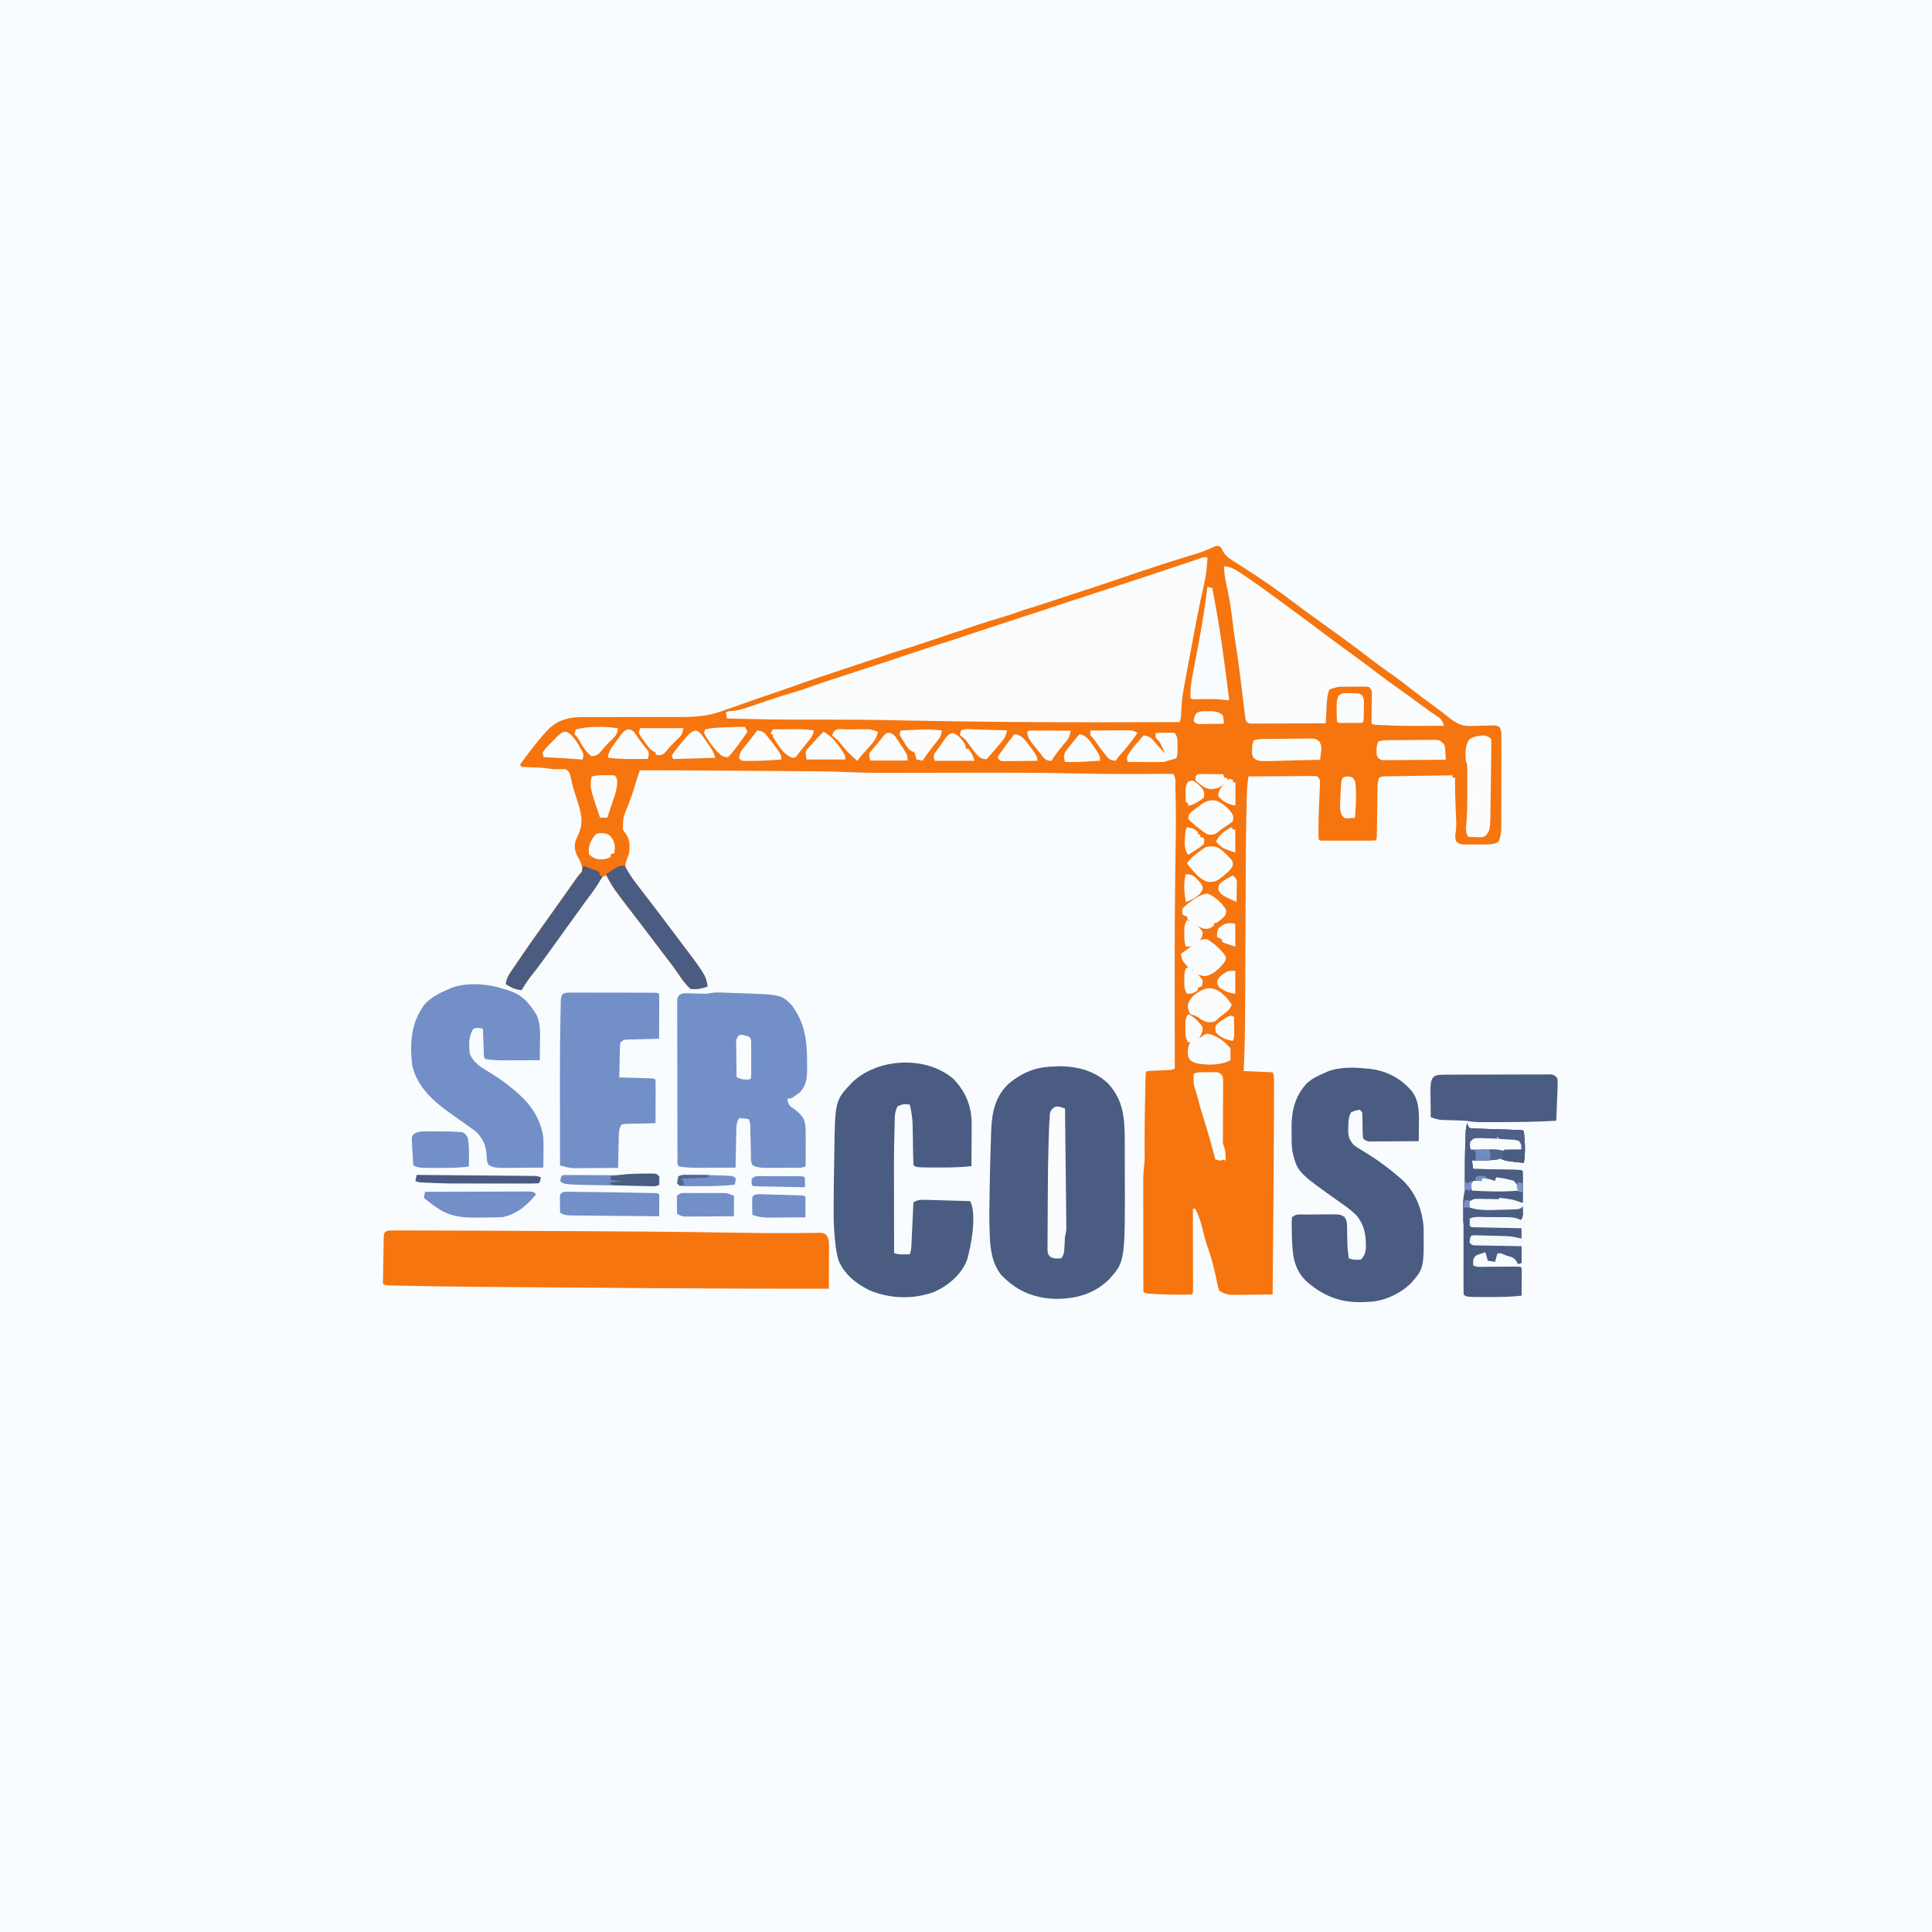<?xml version="1.0" encoding="UTF-8"?>
<svg version="1.1" viewBox="0 0 1600 1600" width="1280" height="1280" xmlns="http://www.w3.org/2000/svg">
<path transform="translate(0)" d="m0 0h1600v1600h-1600v-1600z" fill="#F9FCFE"/>
<path transform="translate(1009 452)" d="m0 0c2 1.06 2 1.06 3.69 4.32 2.33 4.2 5.28 6.22 9.31 8.68 1.36 0.871 2.73 1.74 4.09 2.61 0.67 0.42 1.34 0.84 2.03 1.27 16.2 10.2 31.9 21.3 47.1 32.8 4.84 3.67 9.73 7.26 14.7 10.8 0.746 0.537 1.49 1.07 2.26 1.63 2.29 1.65 4.58 3.29 6.86 4.93 11.6 8.37 23.3 16.8 34.6 25.6 5.43 4.22 11 8.25 16.6 12.2 6.91 4.82 13.6 9.89 20.2 15.1 5.34 4.19 10.8 8.25 16.3 12.2 5.25 3.81 10.4 7.79 15.4 11.8 5.3 3.82 9.14 5.48 15.7 5.28 1.28-0.023 2.55-0.046 3.87-0.07 2.01-0.059 4.02-0.118 6.02-0.179 1.95-0.054 3.91-0.09 5.86-0.126 1.16-0.035 2.32-0.07 3.52-0.105 2.91 0.293 2.91 0.293 4.57 1.3 2.13 3.17 1.75 6.54 1.71 10.2 0.004 0.839 0.007 1.68 0.011 2.54 0.008 2.78-0.006 5.56-0.02 8.34-5.19e-4 1.93-8.58e-7 3.86 0.002 5.8-8.98e-5 4.05-0.011 8.11-0.029 12.2-0.023 5.19-0.023 10.4-0.017 15.6 0.003 3.99-0.003 7.98-0.013 12-0.004 1.91-5e-3 3.83-0.003 5.74 3.72e-4 2.68-0.012 5.36-0.029 8.03 0.004 1.18 0.004 1.18 0.008 2.39-0.043 4.43-0.463 8.11-2.28 12.2-3.64 2.22-7.09 2.26-11.3 2.27-1.19 0.003-2.38 0.005-3.6 0.008-1.23-0.008-2.46-0.015-3.73-0.023-1.24 0.008-2.48 0.015-3.76 0.023-1.19-0.003-2.37-0.005-3.59-0.008-1.08-0.002-2.17-0.005-3.28-0.007-2.74-0.259-2.74-0.259-5.74-2.26-0.991-2.89-1.03-4.81-0.488-7.82 0.896-5.9 0.324-11.9 0.051-17.8-0.399-9.13-0.64-18.2-0.562-27.4h-2v-2c-7.51 0.108-15 0.22-22.5 0.339-3.49 0.055-6.97 0.109-10.5 0.158-4.01 0.057-8.02 0.121-12 0.186-1.88 0.025-1.88 0.025-3.8 0.051-1.16 0.02-2.32 0.04-3.52 0.06-1.02 0.015-2.05 0.031-3.1 0.047-2.68 0.055-2.68 0.055-5.56 1.16-0.956 2.87-1.15 4.75-1.19 7.73-0.025 1.44-0.025 1.44-0.051 2.9-0.014 1.03-0.027 2.06-0.041 3.13-0.018 1.06-0.037 2.12-0.056 3.21-0.079 4.54-0.147 9.08-0.215 13.6-0.052 3.31-0.109 6.62-0.167 9.93-0.014 1.04-0.027 2.07-0.041 3.14-0.025 1.43-0.025 1.43-0.051 2.88-0.013 0.841-0.025 1.68-0.038 2.55-0.151 1.92-0.151 1.92-1.15 2.92-1.44 0.098-2.88 0.128-4.32 0.129-0.918 0.003-1.84 0.006-2.78 0.01-0.998-0.002-2-0.004-3.02-0.006-1.02 9.57e-4 -2.03 0.002-3.08 0.003-2.16 6.82e-4 -4.31-0.001-6.47-0.005-3.31-0.005-6.62-5.55e-5 -9.94 0.006-2.09-6.61e-4 -4.18-0.002-6.27-0.004-1.5 0.003-1.5 0.003-3.02 0.006-0.918-0.003-1.84-0.006-2.78-0.01-0.812-7.96e-4 -1.62-0.002-2.46-0.002-1.86-0.127-1.86-0.127-2.86-1.13-0.107-2.57-0.139-5.11-0.125-7.69 4.83e-4 -0.813 9.67e-4 -1.63 0.001-2.46 0.029-5.57 0.195-11.1 0.42-16.7 0.04-1.01 0.04-1.01 0.08-2.04 0.134-3.39 0.279-6.77 0.443-10.2 0.052-1.25 0.103-2.5 0.157-3.78 0.052-1.12 0.105-2.24 0.159-3.39 0.094-3.01 0.094-3.01-2.14-5.79-2.5-0.439-2.5-0.439-5.46-0.341-1.14 2.27e-4 -2.28 4.53e-4 -3.46 6.87e-4 -1.24 0.015-2.47 0.031-3.75 0.047-1.26 0.004-2.52 0.008-3.83 0.013-3.36 0.014-6.71 0.041-10.1 0.074-3.43 0.031-6.85 0.044-10.3 0.059-6.72 0.033-13.4 0.083-20.2 0.146-0.743 4.72-1.17 9.32-1.31 14.1-0.02 0.675-0.04 1.35-0.061 2.04-0.064 2.23-0.121 4.46-0.178 6.7-0.021 0.784-0.042 1.57-0.063 2.38-0.496 18.9-0.594 37.7-0.662 56.6-0.019 4.82-0.043 9.64-0.067 14.5-0.064 13.2-0.12 26.4-0.176 39.6-0.051 12.2-0.104 24.3-0.165 36.5-0.023 4.76-0.045 9.53-0.062 14.3-0.069 19.1-0.237 38.2-1.26 57.3 7.92 0.33 15.8 0.66 24 1 1.18 2.37 1.12 3.77 1.12 6.41 0.002 1.4 0.002 1.4 0.005 2.82-0.004 1.03-0.007 2.05-0.011 3.11-2.52e-5 1.08-5.04e-5 2.16-7.63e-5 3.28-0.002 3.63-0.011 7.25-0.021 10.9-0.004 2.57-0.007 5.13-0.011 7.7-0.051 28.2-0.282 56.4-0.528 84.6-0.062 7.14-0.122 14.3-0.181 21.4-0.121 14.6-0.246 29.2-0.373 43.8-5.3 0.074-10.6 0.129-15.9 0.165-1.8 0.015-3.6 0.035-5.41 0.061-2.6 0.037-5.19 0.053-7.79 0.067-1.2 0.023-1.2 0.023-2.42 0.047-4.89 0.001-8.25-0.602-12.5-3.34-1.1-2.36-1.1-2.36-1.62-5.19-0.222-1.07-0.443-2.14-0.672-3.24-0.348-1.77-0.348-1.77-0.703-3.57-0.608-2.61-1.23-5.21-1.88-7.81-0.166-0.677-0.333-1.35-0.504-2.05-1.48-5.89-3.41-11.6-5.4-17.3-1.29-4.03-2.32-8.06-3.29-12.2-1.39-5.9-3.22-11.2-5.94-16.6h-2c0.003 1.31 0.003 1.31 0.007 2.65 0.02 8.23 0.035 16.5 0.045 24.7 0.005 4.23 0.012 8.46 0.024 12.7 0.011 4.08 0.017 8.16 0.019 12.2 0.002 1.56 0.005 3.12 0.011 4.68 0.007 2.18 0.008 4.35 0.008 6.53 0.002 1.24 0.004 2.48 0.007 3.76-0.12 2.78-0.12 2.78-1.12 3.78-2.99 0.103-5.95 0.141-8.94 0.125-1.33-0.004-1.33-0.004-2.7-0.008-6.17-0.043-12.3-0.227-18.5-0.554-0.763-0.039-1.53-0.078-2.31-0.119-5.31-0.317-5.31-0.317-7.56-1.44-0.023-12.8-0.041-25.5-0.052-38.3-0.005-5.92-0.012-11.8-0.024-17.8-0.011-5.72-0.017-11.4-0.019-17.2-0.002-2.18-0.005-4.36-0.011-6.53-0.007-3.06-0.008-6.12-0.008-9.18-0.004-0.893-0.007-1.79-0.011-2.71 0.008-4.89 0.281-9.65 0.9-14.5 0.289-2.44 0.321-4.83 0.287-7.28-0.013-1.5-0.013-1.5-0.026-3.03-0.012-1.08-0.024-2.16-0.037-3.27-0.069-12.6 0.111-25.2 0.372-37.8 0.043-2.11 0.085-4.23 0.125-6.34 0.057-2.99 0.121-5.98 0.186-8.96 0.017-0.912 0.033-1.82 0.051-2.76 0.151-6.3 0.151-6.3 1.27-7.41 1.45-0.145 2.91-0.227 4.37-0.281 0.886-0.037 1.77-0.075 2.68-0.113 0.932-0.035 1.86-0.07 2.82-0.105 1.83-0.069 3.66-0.142 5.49-0.219 0.816-0.03 1.63-0.061 2.47-0.092 2.34-0.121 2.34-0.121 5.16-1.19-9.22e-4 -0.545-0.002-1.09-0.003-1.65-0.029-17.2-0.047-34.4-0.058-51.6-0.001-2.09-0.003-4.18-0.004-6.26-0.021-29.9-0.026-59.9 0.323-89.8 0.012-1.04 0.024-2.08 0.037-3.16 0.115-9.68 0.244-19.4 0.396-29.1 0.254-16.3 0.435-32.6-0.101-48.9-0.041-1.27-0.082-2.54-0.124-3.85 0.292-5.23 0.292-5.23-1.47-9.73-1.63-0.089-3.27-0.107-4.9-0.098-1.06 0.003-2.11 0.007-3.2 0.01-1.17 0.008-2.34 0.017-3.54 0.025-2.54 0.008-5.09 0.016-7.63 0.023-3.95 0.017-7.91 0.038-11.9 0.06-16.6 0.082-33.1-0.067-49.7-0.449-22.3-0.51-44.7-0.657-67-0.634-0.778 7.09e-4 -1.56 0.001-2.36 0.002-12 0.011-24 0.035-36 0.06-10.5 0.022-21.1 0.043-31.6 0.053-3.79 0.004-7.57 0.01-11.4 0.022-14.3 0.043-28.5-0.008-42.8-0.699-12.5-0.581-24.9-0.605-37.4-0.68-3.58-0.022-7.15-0.05-10.7-0.076-6-0.044-12-0.085-18-0.123-7.61-0.049-15.2-0.103-22.8-0.158-6.66-0.048-13.3-0.095-20-0.141-1.4-0.01-2.8-0.019-4.2-0.029-19-0.133-37.9-0.196-56.9-0.169-0.485 1.45-0.97 2.9-1.45 4.34-0.27 0.806-0.54 1.61-0.818 2.44-0.739 2.24-1.41 4.5-2.04 6.78-1.58 5.34-3.54 10.5-5.53 15.7-3.98 9.56-3.98 9.56-4.16 19.7 1.11 1.91 1.11 1.91 2.5 3.75 3.54 5.1 3.28 10.2 2.5 16.2-0.723 2.34-0.723 2.34-1.56 4.38-1.62 4.08-1.56 5.46-0.438 9.62 1.73 2.87 1.73 2.87 4 5.62 0.825 1.06 1.65 2.11 2.47 3.17 0.422 0.533 0.843 1.07 1.28 1.61 1.94 2.48 3.81 5 5.69 7.53 3.16 4.21 6.35 8.4 9.56 12.6 3.91 5.06 7.77 10.2 11.6 15.3 1.74 2.33 3.49 4.65 5.25 6.96 25.7 33.9 25.7 33.9 27.2 43.3-4.79 1.57-8.9 2.66-14 2-3.73-3.27-6.45-6.89-9.19-11-3.46-5.11-7.08-10-10.9-14.9-3.36-4.33-6.66-8.7-9.94-13.1-3.63-4.86-7.29-9.7-11-14.5-21.9-28.4-21.9-28.4-29-40.5-3.83 1.28-4.27 2.64-6.31 6.06-2.49 4.14-5.18 8-8.11 11.8-2.61 3.45-5.12 6.96-7.64 10.5-1.14 1.59-2.29 3.17-3.43 4.76-0.58 0.805-1.16 1.61-1.76 2.44-1.71 2.37-3.42 4.74-5.13 7.11-4.98 6.88-9.95 13.8-14.9 20.7-3.77 5.3-7.65 10.5-11.6 15.7-6.07 7.64-6.07 7.64-11.2 15.9-5.28-0.515-8.57-2.25-13-5 0.568-4.1 1.87-6.72 4.18-10.1 0.986-1.47 0.986-1.47 1.99-2.97 1.06-1.55 1.06-1.55 2.15-3.14 0.723-1.07 1.45-2.14 2.19-3.25 6.04-8.92 12.2-17.7 18.5-26.5 0.847-1.18 1.69-2.37 2.54-3.55 1.22-1.71 2.45-3.43 3.67-5.14 3.28-4.59 6.54-9.2 9.79-13.8 3.87-5.48 7.74-11 11.6-16.4 0.414-0.585 0.828-1.17 1.25-1.77 1.61-2.25 3.16-4.33 5.12-6.29 0.933-5.33-1.25-8.85-3.81-13.3-2.16-4.82-2.64-8.29-0.977-13.3 0.558-1.26 1.13-2.51 1.72-3.75 4.97-10.6 2.6-18.2-0.812-29-0.729-2.35-1.46-4.7-2.18-7.06l-1.04-3.37c-0.795-2.76-1.42-5.48-1.97-8.29-0.898-3.71-1.12-4.6-3.93-6.84-2.57-0.326-2.57-0.326-5.38-0.125-2.79 0.115-5.24 0.203-7.98-0.355-2.61-0.514-5.07-0.723-7.73-0.837-0.931-0.042-1.86-0.084-2.82-0.127-0.96-0.039-1.92-0.079-2.91-0.119-1.47-0.065-1.47-0.065-2.97-0.131-2.41-0.106-4.81-0.208-7.22-0.307-0.33-0.66-0.66-1.32-1-2 5.38-7.58 11-14.9 17-22 0.67-0.819 1.34-1.64 2.03-2.48 7.57-8.96 14.3-13.1 26-14.5 3.64-0.24 7.26-0.261 10.9-0.24 1.54-0.003 1.54-0.003 3.12-0.006 2.22-0.004 4.43-0.003 6.65 0.002 3.52 0.006 7.04-0.004 10.6-0.017 10-0.037 20-0.056 30-0.044 6.14 0.006 12.3-0.013 18.4-0.046 2.32-0.008 4.65-0.007 6.97 0.004 13.5 0.06 24.8-0.689 37.4-5.65 2-0.675 4-1.34 6-2 2.1-0.745 4.19-1.5 6.28-2.25 9.13-3.27 18.3-6.39 27.5-9.52 8.76-2.99 17.5-6.01 26.2-9.15 4.98-1.77 10-3.42 15-5.08 2.28-0.76 4.57-1.52 6.85-2.28 1.33-0.444 2.66-0.888 3.99-1.33 0.685-0.228 1.37-0.457 2.07-0.692 3.41-1.14 6.83-2.28 10.2-3.41 1.39-0.462 2.77-0.924 4.16-1.39 2.79-0.93 5.58-1.86 8.37-2.79 0.688-0.229 1.38-0.459 2.09-0.695 1.37-0.458 2.75-0.916 4.12-1.37 3.44-1.15 6.87-2.29 10.3-3.44 0.677-0.226 1.35-0.453 2.05-0.686 1.86-0.622 3.72-1.24 5.57-1.87 2.65-0.87 5.31-1.7 7.98-2.48 6.97-2.05 13.8-4.42 20.7-6.74 2.68-0.898 5.36-1.79 8.04-2.68 4.01-1.34 8.02-2.68 12-4.03 14.3-4.83 28.7-9.64 43.2-13.9 5.17-1.53 10.2-3.27 15.2-5.19 1.51-0.48 3.03-0.942 4.56-1.38 4.11-1.2 8.16-2.52 12.2-3.88 5.47-1.83 11-3.63 16.4-5.4 16.2-5.2 32.3-10.5 48.3-16 18.4-6.34 36.9-12.4 55.5-18.1 10.3-3.08 10.3-3.08 20.1-7.3 1.83-0.891 1.83-0.891 3.83-0.953z" fill="#F6750E"/>
<path transform="translate(1e3 462)" d="m0 0c-0.374 7.75-1.29 15.1-3.03 22.7-4.12 18.1-7.56 36.4-10.9 54.6-0.484 2.61-0.969 5.22-1.46 7.83-0.719 3.85-1.44 7.69-2.15 11.5-0.322 1.72-0.322 1.72-0.65 3.48-2.96 15.8-2.96 15.8-3.78 31.9-0.296 1.34-0.62 2.68-1 4-21.9 0.063-43.8 0.102-65.7 0.125-1.23 0.001-1.23 0.001-2.49 0.003-52.1 0.053-104-0.386-156-1.41-4.62-0.091-9.25-0.182-13.9-0.272-1.1-0.022-2.2-0.043-3.34-0.066-21.3-0.415-42.5-0.502-63.8-0.407-23.3 0.099-46.5-0.377-69.7-0.969-0.33-1.65-0.66-3.3-1-5 2-1 2-1 5.62-1.23 6.68-0.688 12.9-3.07 19.2-5.26 3.68-1.28 7.38-2.53 11.1-3.78 0.716-0.243 1.43-0.487 2.17-0.737 5.24-1.77 10.5-3.42 15.8-4.93 5.09-1.45 10.1-3.05 15-4.92 3.71-1.35 7.45-2.61 11.2-3.86 0.784-0.261 1.57-0.522 2.38-0.79 8.4-2.79 16.8-5.52 25.2-8.25 16.5-5.34 32.9-10.7 49.3-16.3 7.42-2.49 14.8-4.9 22.3-7.21 5.93-1.84 11.8-3.8 17.7-5.78 11.5-3.86 23.1-7.63 34.6-11.4 12.3-3.99 24.6-8.01 36.9-12.1 12.3-4.11 24.6-8.14 36.9-12.1 14.3-4.65 28.7-9.35 43-14.1 6.79-2.27 13.6-4.53 20.4-6.8 3.11-1.04 6.21-2.07 9.32-3.11 1.43-0.476 2.86-0.95 4.28-1.42 2.9-0.962 5.79-1.94 8.67-2.95 5.82-2.05 5.82-2.05 8.02-0.948z" fill="#FAFCFE"/>
<path transform="translate(875 883)" d="m0 0c1.72 0.011 1.72 0.011 3.48 0.023 14.6 0.283 28.2 3.94 39.1 14.2 13 14 13.8 29.1 13.9 47.3 0.003 1.58 0.007 3.15 0.01 4.73 0.006 3.31 0.008 6.62 0.007 9.92-8.04e-5 3.33 0.007 6.66 0.021 9.99 0.309 75.7 0.309 75.7-13.4 90.7-12.7 12.2-27.9 16-45.1 15.8-18-1-31.5-6.83-44-20-7.59-9.69-8.99-21.7-9.37-33.5-0.038-1.08-0.077-2.17-0.117-3.28-0.353-11.4-0.195-22.9 0.062-34.3 0.078-3.48 0.145-6.95 0.211-10.4 0.229-11.6 0.546-23.2 0.961-34.8 0.036-1.07 0.072-2.14 0.108-3.24 0.568-14.9 3.3-28.2 14.6-38.8 12.2-9.95 23.9-14.3 39.6-14.1z" fill="#4B5C82"/>
<path transform="translate(322 1019)" d="m0 0c1.14 0.001 2.28 0.003 3.46 0.004 0.641-0.002 1.28-0.004 1.94-0.006 2.19-0.004 4.37 0.007 6.56 0.018 1.6 8.2e-4 3.2 8.45e-4 4.8 1.53e-4 4.49 0.001 8.97 0.016 13.5 0.033 3.88 0.013 7.75 0.02 11.6 0.026 15.2 0.027 30.3 0.095 45.5 0.171 0.696 0.003 1.39 0.007 2.11 0.011 137 0.686 137 0.686 201 1.66 13.4 0.203 26.9 0.372 40.3 0.291 1.09-0.006 2.18-0.011 3.3-0.017 4.83-0.028 9.66-0.072 14.5-0.153 1.58-0.015 3.15-0.03 4.73-0.045 0.695-0.019 1.39-0.037 2.11-0.057 2.83-0.015 4.6-0.008 6.92 1.71 2.79 4.02 2.24 8.05 2.21 12.8-0.001 0.804-0.002 1.61-0.003 2.44-0.005 3.01-0.019 6.02-0.032 9.02-0.012 3.63-0.023 7.27-0.033 10.9-0.006 1.81-0.011 3.61-0.017 5.42-0.002 0.781-0.005 1.56-0.007 2.37-0.002 0.557-0.003 1.11-0.005 1.69-44.2 0.07-88.3-0.105-132-0.404-5.11-0.035-10.2-0.068-15.3-0.102-43.4-0.286-86.8-0.59-130-0.965-3.35-0.029-6.7-0.056-10.1-0.083-21.1-0.173-42.2-0.412-63.3-0.915-0.846-0.019-1.69-0.038-2.56-0.057-2.34-0.053-4.69-0.113-7.03-0.175-0.691-0.015-1.38-0.03-2.09-0.046-4.73-0.138-4.73-0.138-6.96-1.25 0.093-5.95 0.199-11.9 0.317-17.8 0.038-2.02 0.073-4.05 0.104-6.07 0.045-2.9 0.104-5.81 0.164-8.71 0.012-0.908 0.023-1.82 0.035-2.75 0.02-0.841 0.04-1.68 0.06-2.55 0.013-0.742 0.027-1.48 0.04-2.25 0.489-3.22 1.84-3.79 4.93-4.08z" fill="#F6750E"/>
<path transform="translate(790 894)" d="m0 0c10.5 11 14.9 23.3 14.7 38.2-0.003 0.965-0.006 1.93-0.009 2.93-0.011 3.06-0.036 6.11-0.062 9.17-0.01 2.08-0.019 4.17-0.027 6.25-0.022 5.08-0.056 10.2-0.098 15.2-8.04 0.885-16 1.15-24.1 1.12-1.11 0.004-2.21 0.008-3.35 0.012-18.5-0.022-18.5-0.022-20.6-2.14-0.136-2.84-0.211-5.66-0.246-8.5-0.033-1.77-0.066-3.55-0.1-5.32-0.047-2.8-0.091-5.59-0.131-8.39-0.04-2.7-0.092-5.4-0.144-8.1-0.008-0.82-0.017-1.64-0.025-2.49-0.123-5.91-1.03-11.4-2.35-17.2-5.26-0.504-5.26-0.504-9.94 1.31-3.09 4.91-2.44 10.9-2.62 16.5-0.042 1.26-0.085 2.52-0.128 3.82-0.574 18.7-0.424 37.4-0.382 56.1 0.01 5.12 0.015 10.2 0.02 15.4 0.011 9.96 0.028 19.9 0.049 29.9 3.01 1 5.04 1.1 8.19 1.06 0.901-0.009 1.8-0.018 2.73-0.027 0.687-0.012 1.37-0.023 2.08-0.035 0.87-2.61 1.17-4.33 1.3-7.01 0.04-0.801 0.08-1.6 0.121-2.43 0.039-0.859 0.077-1.72 0.117-2.6 0.043-0.884 0.086-1.77 0.13-2.68 0.136-2.82 0.267-5.64 0.397-8.47 0.091-1.91 0.183-3.83 0.275-5.74 0.225-4.69 0.445-9.38 0.662-14.1 2.96-1.7 5-2.24 8.4-2.14 0.861 0.02 1.72 0.04 2.61 0.061 0.92 0.032 1.84 0.064 2.79 0.098 0.949 0.025 1.9 0.05 2.88 0.076 3.03 0.082 6.05 0.179 9.08 0.276 2.05 0.058 4.11 0.116 6.16 0.172 5.03 0.14 10.1 0.293 15.1 0.453 5.68 11.4 0.793 36.9-2.62 48.7-4.73 12.2-15.5 21.2-27.2 26.5-17.2 6.35-37.6 5.74-54.3-1.71-10.8-5.51-20.2-13.1-24.9-24.4-1.76-5.58-2.42-11.2-2.96-17.1-0.13-1.32-0.13-1.32-0.263-2.67-0.676-7.31-0.892-14.5-0.862-21.9 0.003-1.24 0.007-2.47 0.01-3.74 0.053-12.2 0.23-24.4 0.434-36.7 0.037-2.25 0.071-4.49 0.102-6.74 0.624-43.5 0.624-43.5 14.5-58.3 21.3-20.7 61.9-22.8 84.6-2.79z" fill="#4B5C82"/>
<path transform="translate(1133,885)" d="m0 0c0.955 0.113 1.91 0.227 2.89 0.344 13.6 2.03 24.8 8.09 33.6 18.7 6.48 8.79 5.62 19.6 5.54 30.1-0.005 1.06-0.009 2.11-0.014 3.2-0.012 2.58-0.028 5.16-0.049 7.74-6.07 0.049-12.1 0.086-18.2 0.11-2.07 0.01-4.13 0.024-6.2 0.041-2.97 0.024-5.93 0.036-8.9 0.044-1.39 0.015-1.39 0.015-2.8 0.031-0.861 1.51e-4 -1.72 3.02e-4 -2.61 4.58e-4 -0.757 0.004-1.51 0.009-2.29 0.013-1.99-0.241-1.99-0.241-4.99-2.24-0.401-2.21-0.401-2.21-0.441-4.94-0.026-0.977-0.053-1.95-0.08-2.96-0.013-1.02-0.027-2.05-0.041-3.1-0.034-2.02-0.077-4.04-0.129-6.06-0.012-0.898-0.025-1.8-0.037-2.72-0.066-2.42-0.066-2.42-2.27-4.21-3.46 0.62-3.46 0.62-7 2-2.36 4.09-2.37 8.33-2.38 12.9-0.037 1.04-0.037 1.04-0.074 2.09-0.029 5.19 1.09 8.06 4.45 12 2.14 1.6 4.15 2.97 6.44 4.31 1.26 0.775 2.51 1.55 3.77 2.33 0.634 0.39 1.27 0.78 1.92 1.18 9.13 5.71 17.7 12.1 25.9 19.2 0.646 0.549 1.29 1.1 1.96 1.66 11.1 10.2 17.1 25 18 40 0.313 33.7 0.313 33.7-10.7 46.2-9.15 8.74-22.6 14.9-35.3 15.2-1.15 0.062-2.29 0.124-3.48 0.188-18.6 0.726-32.8-4.52-47-16.7-11.5-10.8-12.1-22.8-12.6-37.9-0.058-2.47-0.092-4.93-0.117-7.4-0.013-0.783-0.026-1.57-0.04-2.37-3e-3 -1.94 0.103-3.88 0.227-5.81 3.03-3.03 6.52-2.33 10.6-2.34 0.853-0.007 1.71-0.013 2.59-0.02 1.81-0.01 3.61-0.015 5.42-0.015 2.76-0.004 5.53-0.041 8.29-0.079 1.76-0.006 3.51-0.01 5.27-0.012 0.826-0.014 1.65-0.029 2.5-0.043 3.72 0.029 5.74 0.088 8.87 2.21 1.74 2.69 2 4.21 2.06 7.4 0.028 0.984 0.055 1.97 0.084 2.98 0.015 1.53 0.015 1.53 0.029 3.1 0.043 2.01 0.088 4.03 0.137 6.04 0.021 0.969 0.042 1.94 0.064 2.94 0.157 3.98 0.607 7.88 1.11 11.8 3.58 1.19 6.24 1.34 10 1 2.93-2.83 3.91-5.73 4.2-9.79 0.151-10.6-1.07-18.7-8.01-27-4.29-4.32-9.22-7.74-14.2-11.2-34.4-24.4-34.4-24.4-38.6-41.3-0.877-5.38-0.67-10.8-0.692-16.3-0.021-1.21-0.041-2.42-0.062-3.67-0.06-14.1 2.87-25.9 12.4-36.5 4.55-4.3 10.2-6.75 15.9-9.25 0.793-0.361 1.59-0.722 2.4-1.09 10.3-3.59 21.9-3.24 32.6-1.91z" fill="#4B5C82"/>
<path transform="translate(598 822)" d="m0 0c0.648 0.021 1.3 0.043 1.96 0.064 1.37 0.046 2.74 0.095 4.11 0.147 2.05 0.077 4.09 0.145 6.14 0.211 36.5 1.23 36.5 1.23 45 9.49 11.8 15.2 13.2 30.4 13.2 49.1 0.014 1.6 0.014 1.6 0.028 3.23-0.032 7.97-0.35 14.7-6.28 20.6-6.94 5-6.94 5-10 5 0.317 3.14 0.586 4.61 2.93 6.81 0.788 0.538 1.58 1.08 2.39 1.63 4.62 3.39 8.02 6.46 9.28 12.3 0.459 3.66 0.525 7.19 0.51 10.9-0.001 0.702-0.003 1.4-0.004 2.13-0.006 2.22-0.018 4.44-0.031 6.66-0.005 1.51-0.01 3.03-0.014 4.54-0.011 3.69-0.028 7.39-0.049 11.1-3.18 1.59-6.62 1.16-10.1 1.17-0.807 0.003-1.61 0.007-2.44 0.01-1.71 0.005-3.42 0.007-5.13 0.007-2.61 0.002-5.21 0.02-7.82 0.039-1.66 0.003-3.32 0.005-4.98 0.006-0.777 0.007-1.55 0.014-2.36 0.022-4.14-0.017-7.49-0.247-11.2-2.25-1.52-3.04-1.22-6.23-1.28-9.56-0.018-0.747-0.037-1.49-0.056-2.26-0.079-3.2-0.146-6.4-0.215-9.61-0.052-2.34-0.109-4.67-0.167-7-0.014-0.727-0.027-1.45-0.041-2.2-0.036-3.81-0.036-3.81-1.24-7.36-1.9-0.465-1.9-0.465-4.06-0.625-1.3-0.124-2.6-0.247-3.94-0.375-2.57 3.88-2.35 8-2.41 12.5-0.019 0.816-0.039 1.63-0.059 2.47-0.06 2.6-0.106 5.2-0.152 7.79-0.038 1.76-0.077 3.53-0.117 5.29-0.096 4.32-0.18 8.64-0.258 13-5.25 0.025-10.5 0.043-15.7 0.055-1.78 5e-3 -3.56 0.012-5.34 0.021-2.57 0.012-5.15 0.018-7.72 0.022-0.785 0.005-1.57 0.01-2.38 0.016-5.29 5.26e-4 -10.6-0.176-15.8-1.11-1.72-1.72-1.13-4.03-1.14-6.38-0.006-1.17-0.011-2.33-0.017-3.54-0.001-1.29-0.002-2.58-0.003-3.91-0.005-1.36-0.01-2.73-0.015-4.09-0.013-3.72-0.02-7.43-0.024-11.2-0.003-2.32-0.007-4.64-0.011-6.96-0.014-7.25-0.023-14.5-0.027-21.8-0.004-8.38-0.022-16.8-0.051-25.2-0.022-6.47-0.032-12.9-0.033-19.4-0.001-3.87-7e-3 -7.74-0.025-11.6-0.016-3.64-0.019-7.28-0.01-10.9 0.001-1.98-0.013-3.95-0.027-5.93 0.006-1.17 0.011-2.34 0.017-3.55-0.001-1.02-0.003-2.04-0.004-3.09 0.372-2.54 0.372-2.54 1.75-4.37 2.25-1.63 3.79-1.5 6.55-1.43 1.44 0.021 1.44 0.021 2.91 0.043 1 0.03 2 0.059 3.04 0.09 1.98 0.044 3.95 0.083 5.93 0.117 0.876 0.024 1.75 0.049 2.66 0.074 2.53 0.011 2.53 0.011 4.94-0.571 3.2-0.609 6.12-0.521 9.38-0.409z" fill="#728FC8"/>
<path transform="translate(417,819)" d="m0 0c1.04 0.29 2.07 0.58 3.14 0.879 11.6 3.4 17.8 10.1 24 20.3 3.82 7.72 3.14 16.5 3.02 24.9-0.009 1.25-0.018 2.49-0.027 3.78-0.023 3.05-0.056 6.11-0.098 9.16-4.32 0.025-8.64 0.043-13 0.055-1.46 0.005-2.93 0.012-4.39 0.021-18.8 0.11-18.8 0.11-27.7-1.08-1.71-1.71-1.23-4-1.32-6.35-0.042-1.08-0.084-2.16-0.127-3.27-0.039-1.14-0.079-2.27-0.119-3.44-0.043-1.14-0.086-2.28-0.131-3.46-0.106-2.83-0.208-5.65-0.307-8.48-3.29-0.8-4.71-1.1-8 0-3.84 6.26-3.66 12.8-3 20 2.54 8.22 10.8 12.7 17.8 16.9 6.47 3.95 12.4 8.16 18.2 13.1 0.829 0.684 1.66 1.37 2.51 2.07 12 10.3 20.3 22.2 22.5 37.9 0.221 4.38 0.191 8.74 0.125 13.1-0.009 1.15-0.018 2.29-0.027 3.48-0.023 2.8-0.056 5.6-0.098 8.4-5.61 0.05-11.2 0.086-16.8 0.11-1.91 0.01-3.81 0.024-5.72 0.041-2.74 0.024-5.49 0.036-8.23 0.044-1.27 0.015-1.27 0.015-2.57 0.031-4.33 8.17e-4 -7.74-0.151-11.7-2.23-2.15-2.15-1.77-7.17-2.07-10.2-0.848-7.28-3.76-13.3-9.42-18.1-1.77-1.35-3.56-2.64-5.38-3.93-0.659-0.476-1.32-0.953-2-1.44-3.25-2.34-6.51-4.64-9.8-6.92-15.5-10.8-30.5-22.9-34.9-42.1-2.1-18.1-0.992-35.6 10.3-50.5 5.6-6.24 12.7-9.56 20.3-12.8 1.27-0.545 1.27-0.545 2.57-1.1 12.8-4.43 29.8-3.22 42.4 1.1z" fill="#728FC8"/>
<path transform="translate(1014,469)" d="m0 0c5.02 0.505 8.13 2.03 12.3 4.81 0.598 0.395 1.2 0.791 1.81 1.2 12.2 8.14 24.1 16.8 35.8 25.5 2.21 1.63 4.42 3.25 6.63 4.88 8.24 6.06 16.5 12.1 24.6 18.3 4.34 3.26 8.7 6.49 13.1 9.7 0.603 0.442 1.21 0.883 1.83 1.34 1.27 0.927 2.53 1.85 3.8 2.78 19.7 14.4 19.7 14.4 27.7 20.6 5.43 4.21 11 8.18 16.6 12.1 6.45 4.52 12.8 9.17 19.1 13.9 4.87 3.62 9.79 7.1 14.9 10.4 2.16 1.93 2.72 3.84 3.71 6.53-33.9 0.19-33.9 0.19-49.1-0.438-0.999-0.039-2-0.079-3.03-0.119-6.72-0.313-6.72-0.313-7.85-1.44-0.063-1.97-0.059-3.93-0.027-5.9 0.012-1.2 0.025-2.4 0.037-3.64 0.035-2.55 0.074-5.1 0.117-7.65 0.016-1.81 0.016-1.81 0.033-3.65 0.017-1.11 0.034-2.22 0.051-3.36 0.004-3.01 0.004-3.01-2.21-5.8-2.83-0.451-2.83-0.451-6.14-0.363-1.85 9.67e-4 -1.85 9.67e-4 -3.74 0.002-1.94 0.024-1.94 0.024-3.93 0.049-1.93-0.005-1.93-0.005-3.89-0.01-7.91-0.122-7.91-0.122-15.3 2.32-2.45 6.21-2.16 13.8-2.55 20.4-0.044 0.732-0.089 1.46-0.134 2.22-0.108 1.78-0.214 3.57-0.319 5.35-8.31 0.046-16.6 0.082-24.9 0.104-3.86 0.01-7.72 0.025-11.6 0.047-3.72 0.022-7.44 0.034-11.2 0.039-1.42 0.004-2.84 0.011-4.27 0.022-1.99 0.015-3.97 0.015-5.96 0.016-1.13 0.004-2.27 0.009-3.43 0.013-2.67-0.241-2.67-0.241-4.67-2.24-0.486-2.16-0.486-2.16-0.822-4.88-0.13-1.02-0.261-2.04-0.395-3.09-0.133-1.11-0.267-2.22-0.404-3.37-0.145-1.15-0.291-2.3-0.441-3.49-0.467-3.7-0.922-7.41-1.38-11.1-0.599-4.82-1.2-9.64-1.81-14.5-0.147-1.18-0.294-2.35-0.446-3.56-0.97-7.65-2.08-15.3-3.32-22.9-0.964-5.91-1.7-11.8-2.36-17.8-1.15-9.85-2.91-19.5-5-29.2-1.03-4.81-1.94-9.24-1.63-14.2z" fill="#FAFCFE"/>
<path transform="translate(472 822)" d="m0 0c0.721 0.006 1.44 0.011 2.18 0.017 0.759-0.002 1.52-0.004 2.3-0.006 2.52-0.004 5.03 7e-3 7.55 0.018 1.74 0.001 3.49 0.002 5.23 0.001 3.66 0.002 7.31 0.01 11 0.023 4.7 0.017 9.39 0.021 14.1 0.02 3.6 2.71e-4 7.2 0.006 10.8 0.013 1.73 0.003 3.46 0.005 5.2 0.006 2.42 0.002 4.83 0.011 7.25 0.022 0.723-4.53e-4 1.45-9.06e-4 2.19-0.001 4.94 0.032 4.94 0.032 6.05 1.15 0.089 2.74 0.115 5.45 0.098 8.19-0.001 0.82-0.003 1.64-0.004 2.48-0.006 2.63-0.018 5.26-0.031 7.89-0.005 1.78-0.01 3.56-0.014 5.33-0.011 4.37-0.028 8.74-0.049 13.1-1.29 0.03-1.29 0.03-2.61 0.06-3.2 0.078-6.41 0.165-9.61 0.257-1.39 0.038-2.77 0.073-4.16 0.104-1.99 0.046-3.99 0.105-5.98 0.164-1.2 0.031-2.4 0.063-3.63 0.095-3.18 0.103-3.18 0.103-6 2.32-0.512 3-0.512 3-0.512 6.54-0.035 1.3-0.071 2.6-0.107 3.95-0.023 1.38-0.046 2.76-0.068 4.14-0.033 1.39-0.068 2.78-0.104 4.16-0.083 3.4-0.152 6.81-0.209 10.2 1.31 0.038 1.31 0.038 2.65 0.076 3.23 0.095 6.46 0.194 9.69 0.296 1.4 0.043 2.8 0.085 4.2 0.125 2.01 0.058 4.02 0.122 6.02 0.186 1.21 0.037 2.42 0.073 3.67 0.111 2.78 0.205 2.78 0.205 3.78 1.21 0.089 2.67 0.115 5.31 0.098 7.97-0.001 0.798-0.003 1.6-0.004 2.42-0.006 2.56-0.018 5.12-0.031 7.67-0.005 1.73-0.01 3.46-0.014 5.19-0.011 4.25-0.028 8.5-0.049 12.7-0.838 0.015-1.68 0.029-2.54 0.044-3.11 0.061-6.21 0.135-9.31 0.218-2.01 0.05-4.01 0.084-6.02 0.118-1.26 0.035-2.51 0.071-3.81 0.107-1.16 0.026-2.33 0.052-3.52 0.079-0.923 0.143-1.85 0.285-2.8 0.432-2.4 3.61-2.35 6.34-2.41 10.5-0.019 0.728-0.039 1.46-0.059 2.21-0.06 2.32-0.106 4.65-0.152 6.97-0.038 1.58-0.077 3.15-0.117 4.73-0.096 3.86-0.18 7.72-0.258 11.6-5.55 0.05-11.1 0.086-16.7 0.11-1.89 0.01-3.77 0.024-5.66 0.041-2.72 0.024-5.44 0.036-8.16 0.044-1.25 0.015-1.25 0.015-2.53 0.031-0.8 1.51e-4 -1.6 3.02e-4 -2.42 4.58e-4 -0.693 0.004-1.39 0.009-2.1 0.013-3.61-0.35-6.98-1.31-10.5-2.24-0.024-12.2-0.041-24.4-0.052-36.5-0.005-5.66-0.012-11.3-0.024-17-0.044-22.3-0.055-44.5 0.398-66.8 0.037-1.85 0.071-3.69 0.102-5.54 0.044-2.52 0.101-5.04 0.163-7.57 0.011-0.743 0.023-1.49 0.034-2.25 0.181-6.19 1.33-7.52 7.57-7.56z" fill="#728FC8"/>
<path transform="translate(1215,930)" d="m0 0c0.199 0.646 0.397 1.29 0.602 1.96 1.26 2.34 1.26 2.34 4.11 2.62 1.21 0.037 2.42 0.075 3.66 0.113 0.671 0.027 1.34 0.054 2.03 0.082 2.53 0.097 5.06 0.163 7.59 0.23 3.7 0.119 7.39 0.243 11.1 0.37 2.56 0.086 5.12 0.165 7.68 0.238 1.18 0.036 2.36 0.073 3.57 0.111 1.07 0.03 2.13 0.061 3.23 0.092 2.43 0.189 2.43 0.189 3.43 1.19 0.269 2.49 0.475 4.94 0.625 7.44 0.045 0.721 0.09 1.44 0.136 2.19 0.298 5.54 0.097 10.9-0.761 16.4-2.58-0.283-5.17-0.576-7.75-0.875-0.73-0.079-1.46-0.157-2.21-0.238-3.71-0.438-6.84-0.885-10-2.89-0.33 0.33-0.66 0.66-1 1-7.27 1.23-14.7 1.11-22 1 0.33 2.31 0.66 4.62 1 7 1.81 0.038 1.81 0.038 3.66 0.076 4.46 0.094 8.92 0.194 13.4 0.296 1.93 0.043 3.87 0.085 5.8 0.125 2.77 0.058 5.55 0.121 8.32 0.186 0.87 0.017 1.74 0.033 2.64 0.051 6.1 0.152 6.1 0.152 7.21 1.27 0.087 1.93 0.107 3.86 0.098 5.79-0.003 1.17-0.006 2.34-0.01 3.54-0.013 1.85-0.013 1.85-0.025 3.73-0.005 1.24-0.009 2.47-0.014 3.74-0.012 3.06-0.028 6.13-0.049 9.19-4.33 0-8.43-1.09-12.6-2.02-3.76-0.962-3.76-0.962-7.36 0.021-1.57 0.072-3.15 0.084-4.72 0.062-0.932-0.008-1.86-0.015-2.82-0.023-1.97-0.026-3.94-0.052-5.91-0.078-1.4-0.012-1.4-0.012-2.82-0.023-0.857-0.012-1.71-0.023-2.6-0.035-2.18-0.044-2.18-0.044-4.12 1.1v5c4.77 0.949 9.39 1.13 14.2 1.1 1.15-0.002 1.15-0.002 2.33-0.004 2.43-0.006 4.87-0.018 7.3-0.031 1.66-0.005 3.32-0.01 4.98-0.014 4.05-0.011 8.1-0.028 12.1-0.049 0.495-1.49 0.495-1.49 1-3h1c0.054 1.6 0.093 3.21 0.125 4.81 0.023 0.893 0.046 1.79 0.07 2.71-0.195 2.48-0.195 2.48-2.2 5.48-0.761-0.143-1.52-0.286-2.31-0.433-8.74-1.51-17.2-1.81-26-1.69-1.34 0.01-2.68 0.019-4.01 0.027-3.22 0.023-6.45 0.056-9.67 0.098 0.33 1.98 0.66 3.96 1 6 1.86 0.038 1.86 0.038 3.75 0.076 4.57 0.094 9.14 0.194 13.7 0.296 1.98 0.043 3.96 0.085 5.95 0.125 2.84 0.058 5.68 0.121 8.53 0.186 0.892 0.017 1.78 0.033 2.7 0.051 6.25 0.152 6.25 0.152 7.36 1.27 0.072 1.52 0.084 3.04 0.062 4.56-0.009 0.826-0.018 1.65-0.027 2.5-0.012 0.638-0.023 1.28-0.035 1.93-0.988-0.158-1.98-0.317-2.99-0.48-4.03-0.574-8.06-0.74-12.1-0.836-1.12-0.031-1.12-0.031-2.26-0.063-2.35-0.065-4.71-0.124-7.06-0.183-1.61-0.043-3.21-0.087-4.82-0.131-3.91-0.106-7.83-0.208-11.7-0.307-0.382 1.66-0.714 3.32-1 5 2.12 2.12 6.87 1.24 9.81 1.28 0.884 0.018 1.77 0.037 2.68 0.056 2.84 0.059 5.67 0.112 8.51 0.163 3.73 0.067 7.46 0.141 11.2 0.219 0.867 0.014 1.73 0.027 2.63 0.041 6.07 0.127 6.07 0.127 7.19 1.24 0.073 2.35 0.084 4.71 0.062 7.06-0.009 1.29-0.018 2.58-0.027 3.91-0.012 0.999-0.023 2-0.035 3.03-0.99 0.33-1.98 0.66-3 1-0.371-0.784-0.743-1.57-1.12-2.38-2.36-3.3-4.01-3.62-7.88-4.62-1.33-0.557-1.33-0.557-2.69-1.12-2.37-1.05-2.37-1.05-5.31-0.875-0.66 2.31-1.32 4.62-2 7-1.98-0.33-3.96-0.66-6-1-0.66-2.31-1.32-4.62-2-7-1.3 0.425-2.59 0.865-3.88 1.31-0.719 0.244-1.44 0.487-2.18 0.738-2.29 0.913-2.29 0.913-3.95 3.95-0.167 2.63-0.167 2.63 0 5 3.22 1.61 6.72 1.1 10.3 1.06 0.816-0.004 1.63-0.008 2.47-0.011 2.61-0.012 5.22-0.031 7.84-0.051 3.44-0.026 6.88-0.046 10.3-0.062 0.798-0.008 1.6-0.017 2.42-0.025 1.9-0.009 3.8 0.034 5.7 0.088 1 1 1 1 1.11 3.22-0.005 0.958-0.011 1.92-0.016 2.9-0.003 1.03-0.006 2.07-0.01 3.13-0.013 1.63-0.013 1.63-0.025 3.3-0.005 1.09-0.009 2.18-0.014 3.31-0.012 2.71-0.028 5.42-0.049 8.13-8.41 0.945-16.7 1.15-25.2 1.12-1.22 0.004-2.44 0.008-3.69 0.012-17-0.018-17-0.018-19.1-2.14-0.1-2.49-0.136-4.96-0.129-7.45-0.002-0.781-0.004-1.56-0.005-2.37-0.004-2.6-0.001-5.19 0.002-7.79-6.73e-4 -1.8-0.002-3.6-0.003-5.4-0.001-3.78 6.79e-4 -7.56 0.005-11.3 0.006-4.84 0.002-9.68-0.004-14.5-0.004-3.72-0.002-7.44 1.28e-4 -11.2 6.66e-4 -1.78-1.48e-4 -3.57-0.002-5.35-0.003-2.5 0.001-5 0.007-7.5-0.002-0.734-0.004-1.47-0.006-2.23 0.017-4.07 0.386-7.88 1.14-11.9 0.065-1.71 0.086-3.43 0.062-5.14-0.008-0.976-0.017-1.95-0.026-2.96-0.012-1.04-0.024-2.08-0.037-3.15-0.055-9.36 0.084-18.7 0.438-28.1 0.059-1.66 0.059-1.66 0.119-3.36 0.042-1.03 0.084-2.07 0.127-3.13 0.037-0.909 0.073-1.82 0.111-2.76 0.19-2.26 0.582-4.27 1.21-6.44z" fill="#4B5C82"/>
<path transform="translate(1197 890)" d="m0 0c0.961-0.005 1.92-0.01 2.91-0.015 3.19-0.015 6.39-0.021 9.58-0.027 2.21-0.006 4.42-0.011 6.63-0.017 4.64-0.011 9.28-0.016 13.9-0.02 5.96-0.005 11.9-0.029 17.9-0.058 4.57-0.019 9.14-0.024 13.7-0.025 2.2-0.003 4.39-0.011 6.59-0.024 3.07-0.017 6.14-0.015 9.21-0.009 0.913-0.009 1.83-0.018 2.77-0.028 1.25 0.008 1.25 0.008 2.53 0.017 0.726-0.001 1.45-0.003 2.2-0.004 2.51 0.489 3.4 1.33 4.91 3.37 0.192 2.74 0.21 5.22 0.074 7.95-0.04 1.16-0.04 1.16-0.08 2.34-0.088 2.47-0.197 4.93-0.307 7.4-0.063 1.67-0.125 3.34-0.186 5.02-0.151 4.1-0.321 8.2-0.502 12.3-16.1 0.896-32.1 1.11-48.2 1.12-1.47 0.004-1.47 0.004-2.98 0.008-2.83 0.006-5.67 0.004-8.5 2.44e-4 -0.852 0.002-1.7 0.004-2.58 0.006-4.38-0.017-8.43-0.344-12.7-1.14-1.8-0.116-3.6-0.198-5.41-0.246-0.991-0.033-1.98-0.066-3-0.1-2.06-0.061-4.12-0.118-6.18-0.172-0.991-0.034-1.98-0.068-3-0.104-0.894-0.025-1.79-0.05-2.71-0.076-3.1-0.348-5.78-1.23-8.7-2.3-0.058-4.54-0.094-9.08-0.125-13.6-0.025-1.93-0.025-1.93-0.051-3.89-0.006-1.24-0.013-2.49-0.019-3.77-0.016-1.71-0.016-1.71-0.032-3.46 0.696-9.97 3.32-10.4 12.4-10.4z" fill="#4B5C82"/>
<path transform="translate(1215,930)" d="m0 0c0.199 0.646 0.397 1.29 0.602 1.96 1.26 2.34 1.26 2.34 4.11 2.62 1.21 0.037 2.42 0.075 3.66 0.113 0.671 0.027 1.34 0.054 2.03 0.082 2.53 0.097 5.06 0.163 7.59 0.23 3.7 0.119 7.39 0.243 11.1 0.37 2.56 0.086 5.12 0.165 7.68 0.238 1.18 0.036 2.36 0.073 3.57 0.111 1.07 0.03 2.13 0.061 3.23 0.092 2.43 0.189 2.43 0.189 3.43 1.19 0.269 2.49 0.475 4.94 0.625 7.44 0.045 0.721 0.09 1.44 0.136 2.19 0.298 5.54 0.097 10.9-0.761 16.4-2.58-0.283-5.17-0.576-7.75-0.875-0.73-0.079-1.46-0.157-2.21-0.238-3.71-0.438-6.84-0.885-10-2.89-0.33 0.33-0.66 0.66-1 1-7.27 1.23-14.7 1.11-22 1 0.33 2.31 0.66 4.62 1 7 1.81 0.038 1.81 0.038 3.66 0.076 4.46 0.094 8.92 0.194 13.4 0.296 1.93 0.043 3.87 0.085 5.8 0.125 2.77 0.058 5.55 0.121 8.32 0.186 0.87 0.017 1.74 0.033 2.64 0.051 6.1 0.152 6.1 0.152 7.21 1.27 0.073 2.86 0.092 5.7 0.062 8.56-0.005 0.806-0.009 1.61-0.014 2.44-0.012 2-0.03 4-0.049 5.99-11 0.11-22 0.004-33-0.438-1.03-0.039-2.06-0.079-3.13-0.119-0.969-0.042-1.94-0.084-2.94-0.127-0.857-0.037-1.71-0.073-2.6-0.111-2.21-0.194-4.21-0.599-6.34-1.21-0.111-13.1-0.051-26.2 0.438-39.3 0.039-1.11 0.079-2.22 0.119-3.36 0.042-1.03 0.084-2.07 0.127-3.13 0.037-0.909 0.073-1.82 0.111-2.76 0.19-2.26 0.582-4.27 1.21-6.44z" fill="#4C5D83"/>
<path transform="translate(517,717)" d="m0 0c1.57 1.95 1.57 1.95 3.12 4.69 2.66 4.44 5.5 8.61 8.69 12.7 0.425 0.545 0.85 1.09 1.29 1.65 0.869 1.11 1.74 2.22 2.61 3.33 6.86 8.75 13.6 17.6 20.2 26.5 2.03 2.71 4.07 5.42 6.12 8.12 25.5 33.6 25.5 33.6 27 43-4.79 1.57-8.9 2.66-14 2-3.73-3.27-6.45-6.89-9.19-11-3.46-5.11-7.08-10-10.9-14.9-3.36-4.33-6.66-8.7-9.94-13.1-3.63-4.86-7.29-9.7-11-14.5-24.2-31.3-24.2-31.3-29-41.5 1.46-0.981 2.92-1.96 4.38-2.94 0.812-0.545 1.62-1.09 2.46-1.65 3.28-2.14 4.01-2.41 8.16-2.41z" fill="#4B5C82"/>
<path transform="translate(483,717)" d="m0 0c2.15 0.757 4.3 1.53 6.44 2.31 1.19 0.429 2.39 0.859 3.62 1.3 0.971 0.458 1.94 0.915 2.94 1.39 0.495 1.49 0.495 1.49 1 3 0.99 0.495 0.99 0.495 2 1-1.04 1.67-2.08 3.34-3.12 5-0.87 1.39-0.87 1.39-1.76 2.81-2.08 3.13-4.28 6.11-6.54 9.1-2.6 3.45-5.12 6.96-7.64 10.5-1.14 1.59-2.29 3.17-3.43 4.76-0.58 0.805-1.16 1.61-1.76 2.44-1.71 2.37-3.42 4.74-5.13 7.11-4.98 6.88-9.95 13.8-14.9 20.7-3.77 5.3-7.65 10.5-11.6 15.7-6.07 7.64-6.07 7.64-11.2 15.9-5.28-0.515-8.57-2.25-13-5 0.568-4.1 1.87-6.72 4.18-10.1 0.657-0.98 1.31-1.96 1.99-2.97 0.708-1.04 1.42-2.07 2.15-3.14 0.723-1.07 1.45-2.14 2.19-3.25 6.04-8.92 12.2-17.7 18.5-26.5 0.847-1.18 1.69-2.37 2.54-3.55 1.22-1.71 2.45-3.43 3.67-5.14 3.28-4.59 6.54-9.2 9.79-13.8 3.87-5.48 7.74-11 11.6-16.4 0.621-0.878 0.621-0.878 1.25-1.77 1.61-2.25 3.16-4.33 5.12-6.29 0.648-2.57 0.648-2.57 1-5z" fill="#4B5C82"/>
<path transform="translate(1e3 486)" d="m0 0c1.32 0.33 2.64 0.66 4 1 6.02 30.8 10.2 61.8 14 93-0.731-0.071-1.46-0.143-2.22-0.217-0.972-0.092-1.94-0.184-2.95-0.28-1.44-0.138-1.44-0.138-2.9-0.279-4.52-0.347-9.03-0.293-13.6-0.225-1.76 0.025-3.53 0.046-5.29 0.062-0.763 0.012-1.53 0.023-2.31 0.035-1.77-0.098-1.77-0.098-2.77-1.1-0.318-6.89 0.553-13.2 1.86-19.9 0.193-1.03 0.385-2.06 0.584-3.12 0.614-3.28 1.24-6.55 1.87-9.82 0.813-4.29 1.62-8.58 2.43-12.9 0.294-1.57 0.294-1.57 0.595-3.16 2.67-14.3 4.83-28.7 6.67-43.1z" fill="#F9FCFE"/>
<path transform="translate(882,918)" d="m0 0c0.154 13.2 0.302 26.5 0.443 39.7 0.066 6.14 0.133 12.3 0.205 18.4 0.069 5.93 0.134 11.9 0.195 17.8 0.024 2.26 0.05 4.53 0.078 6.79 0.039 3.17 0.071 6.33 0.101 9.5 0.013 0.939 0.026 1.88 0.039 2.85 0.007 0.864 0.014 1.73 0.021 2.62 0.008 0.748 0.017 1.5 0.025 2.27-0.111 2.15-0.563 4-1.11 6.09-0.221 3.2-0.392 6.39-0.518 9.6-0.191 3.62-0.42 5.31-2.48 8.4-3.51 0.39-6 0.499-9.2-1.1-2.66-2.8-2.29-4.88-2.27-8.69-0.002-0.689-0.004-1.38-0.007-2.09-0.002-2.29 0.024-4.58 0.051-6.88 0.005-1.62 0.008-3.24 0.01-4.86 0.01-4.3 0.044-8.6 0.083-12.9 0.027-3.4 0.036-6.81 0.044-10.2 0.041-16.9 0.253-33.8 0.746-50.6 0.019-0.679 0.038-1.36 0.058-2.06 0.176-6.1 0.393-12.2 0.832-18.3 0.053-0.761 0.106-1.52 0.161-2.31 0.613-2.45 1.56-3.39 3.49-4.97 3.2-1.6 5.72-0.032 9 1z" fill="#FAFCFE"/>
<path transform="translate(1235,612)" d="m0 0c0.075 2.06 0.078 4.13 0.053 6.2-0.006 0.647-0.013 1.29-0.019 1.96-0.023 2.15-0.053 4.31-0.085 6.46-0.019 1.5-0.038 3-0.057 4.5-0.041 3.15-0.086 6.31-0.134 9.46-0.06 4.02-0.107 8.04-0.151 12.1-0.036 3.1-0.08 6.21-0.126 9.31-0.021 1.48-0.039 2.96-0.054 4.44-0.219 20.8-0.219 20.8-3.8 25.4-2.61 2.02-5.09 1.54-8.31 1.44-1.77-0.041-1.77-0.041-3.57-0.082-0.904-0.035-1.81-0.07-2.74-0.105-2.42-3.72-2.03-6.59-1.63-10.9 0.741-9.24 0.785-18.4 0.763-27.7-0.005-2.81 3.29e-5 -5.61 0.006-8.42-6.59e-4 -1.79-0.002-3.58-0.004-5.37 0.002-0.836 0.004-1.67 0.006-2.53 0.094-4.17 0.094-4.17-1.14-8.07-0.5-6.42-0.975-12.6 3-18 2.8-1.69 5.27-2.37 8.5-2.75 0.753-0.098 1.51-0.196 2.28-0.297 2.93 0.062 5.13 0.958 7.22 3.05z" fill="#FAFCFE"/>
<path transform="translate(352,987)" d="m0 0c11.7-0.046 23.4-0.082 35.1-0.104 5.43-0.011 10.9-0.025 16.3-0.047 5.24-0.022 10.5-0.034 15.7-0.039 2-0.004 4-0.011 6.01-0.022 2.8-0.014 5.59-0.017 8.39-0.016 0.834-0.007 1.67-0.014 2.53-0.022 5.73 0.021 5.73 0.021 7.96 2.25-7.44 9.16-16.1 16.7-28 19-2.71 0.13-5.39 0.212-8.1 0.238-1.18 0.012-1.18 0.012-2.39 0.025-1.67 0.014-3.34 0.025-5.02 0.032-1.69 0.011-3.38 0.032-5.08 0.061-12.8 0.225-23-0.794-33.8-8.36-0.956-0.66-1.91-1.32-2.9-2-2.64-1.93-5.19-3.94-7.73-6 0.33-1.65 0.66-3.3 1-5z" fill="#728FC8"/>
<path transform="translate(468 987)" d="m0 0c0.886 0.004 1.77 0.008 2.69 0.013 1.05 0.001 2.09 0.002 3.17 0.004 1.76 0.019 1.76 0.019 3.55 0.039 1.84 0.011 1.84 0.011 3.71 0.022 4.6 0.033 9.19 0.098 13.8 0.166 1 0.014 2 0.029 3.03 0.044 7.91 0.116 15.8 0.251 23.7 0.394 1.14 0.019 2.28 0.039 3.46 0.059 3.26 0.057 6.52 0.121 9.78 0.187 0.997 0.017 1.99 0.034 3.02 0.051 1.36 0.03 1.36 0.03 2.75 0.06 0.799 0.015 1.6 0.031 2.42 0.047 1.82 0.158 1.82 0.158 2.82 1.16 0.086 1.34 0.107 2.69 0.098 4.04-0.005 1.21-0.005 1.21-0.01 2.45-0.013 1.28-0.013 1.28-0.025 2.58-0.005 0.854-0.009 1.71-0.014 2.59-0.012 2.12-0.03 4.23-0.049 6.35-10.1-0.084-20.2-0.179-30.3-0.288-4.69-0.05-9.38-0.096-14.1-0.134-4.53-0.037-9.05-0.083-13.6-0.136-1.73-0.018-3.45-0.034-5.18-0.045-2.42-0.017-4.84-0.046-7.25-0.078-0.715-0.002-1.43-0.004-2.17-0.007-3.64-0.061-6.35-0.32-9.45-2.31-0.054-2.46-0.094-4.92-0.125-7.38-0.017-0.699-0.034-1.4-0.051-2.12-0.018-1.84 0.073-3.67 0.176-5.51 2-2 2-2 4.1-2.24z" fill="#728FC8"/>
<path transform="translate(354 937)" d="m0 0c1.12-0.001 2.23-0.003 3.38-0.004 1.16 0.004 2.32 0.008 3.52 0.012 1.14-0.004 2.28-0.008 3.45-0.012 5.19 0.006 10.4 0.072 15.6 0.395 0.773 0.045 1.55 0.091 2.34 0.137 2.77 0.835 3.56 2.15 5.01 4.6 1.14 5.3 1.12 10.5 1.06 15.9-0.005 0.779-0.009 1.56-0.014 2.36-0.012 1.9-0.03 3.8-0.049 5.7-7.54 0.926-15 1.15-22.6 1.12-1.07 0.004-2.14 0.008-3.25 0.012-16-0.019-16-0.019-20.2-2.14-0.255-3.94-0.474-7.87-0.688-11.8-0.073-1.12-0.146-2.24-0.221-3.39-0.055-1.07-0.11-2.15-0.166-3.25-0.058-0.99-0.115-1.98-0.175-3 0.249-2.54 0.249-2.54 1.5-4.33 3.59-2.5 7.2-2.34 11.5-2.35z" fill="#728FC8"/>
<path transform="translate(1e3 888)" d="m0 0c0.872-0.021 1.74-0.041 2.64-0.062 0.839-0.005 1.68-0.01 2.54-0.016 1.15-0.014 1.15-0.014 2.33-0.028 2.7 0.469 3.41 1.17 5.05 3.36 0.367 2.75 0.367 2.75 0.356 6.12 3e-3 1.26 6e-3 2.52 0.009 3.82-0.012 1.38-0.025 2.76-0.037 4.14-0.003 1.42-0.005 2.83-0.006 4.25-0.005 2.97-0.019 5.94-0.041 8.91-0.028 3.8-0.039 7.59-0.044 11.4-0.005 3.63-0.02 7.26-0.034 10.9-0.002 0.688-0.004 1.38-0.006 2.09-0.007 1.96-0.021 3.92-0.036 5.89-0.007 1.11-0.014 2.23-0.021 3.38-0.14 3.12-0.562 6.07-1.14 9.13-1.65-0.33-3.3-0.66-5-1-0.15-0.567-0.301-1.13-0.456-1.72-2.91-10.9-5.95-21.8-9.42-32.6-1.97-6.13-3.67-12.3-5.26-18.5-0.818-3.21-0.818-3.21-1.96-6.31-0.868-2.79-1.11-4.86-1.02-7.76 0.018-0.781 0.036-1.56 0.055-2.37 0.023-0.58 0.046-1.16 0.07-1.76 3.53-1.76 7.55-1.23 11.4-1.25z" fill="#FAFDFE"/>
<path transform="translate(1047 612)" d="m0 0c1.42-0.024 1.42-0.024 2.87-0.049 4.31-0.045 8.61-0.086 12.9-0.109 2.27-0.017 4.55-0.044 6.82-0.082 3.28-0.055 6.56-0.077 9.84-0.091 1.02-0.023 2.03-0.045 3.08-0.069 6.95 0.021 6.95 0.021 10.4 2.73 1.58 3.44 1.56 5.44 1.06 9.17-0.129 1.07-0.258 2.14-0.391 3.24-0.119 0.808-0.237 1.62-0.359 2.45-6.1 0.169-12.2 0.329-18.3 0.482-2.07 0.053-4.15 0.108-6.22 0.166-2.99 0.083-5.98 0.157-8.97 0.231-0.916 0.027-1.83 0.054-2.78 0.082-15.1 0.345-15.1 0.345-18.5-2.36-1.77-2.24-1.6-3.79-1.52-6.6 0.015-0.866 0.031-1.73 0.047-2.62 0.203-2.38 0.203-2.38 1.2-5.38 2.88-1.11 5.73-1.15 8.8-1.19z" fill="#FAFDFE"/>
<path transform="translate(984,840)" d="m0 0c3.54 1.49 5.73 3.5 8.31 6.31 0.718 0.759 1.44 1.52 2.18 2.3 1.51 2.39 1.51 2.39 1.31 5.04-0.762 2.25-1.64 4.28-2.8 6.35 0.887-0.681 1.77-1.36 2.69-2.06 3.31-1.94 3.31-1.94 5.74-1.7 6.63 1.96 12 5.64 16.6 10.8 0.33 0.33 0.66 0.66 1 1 0.072 1.69 0.084 3.38 0.062 5.06-0.009 0.919-0.018 1.84-0.027 2.79-0.012 0.71-0.023 1.42-0.035 2.15-7.98 4.38-20.4 4.33-29.1 2.25-3.32-1.41-4.5-1.94-5.94-5.25-0.533-4.74-0.697-7.95 2-12h-2c-2.41-3.75-2.27-7.13-2.25-11.5-0.005-1.31-0.01-2.62-0.016-3.97 0.239-3.18 0.569-4.89 2.27-7.53z" fill="#F9FCFE"/>
<path transform="translate(569 988)" d="m0 0c0.849 0.004 1.7 0.008 2.57 0.012 0.873-0.002 1.75-0.004 2.65-0.006 1.85-0.001 3.7 0.002 5.55 0.011 2.82 0.011 5.65 1.27e-4 8.47-0.013 1.8 0.001 3.6 0.004 5.39 0.008 0.843-0.004 1.69-0.008 2.55-0.012 0.794 0.006 1.59 0.013 2.41 0.019 0.693 0.002 1.39 0.003 2.1 0.005 2.11 0.254 2.11 0.254 7.11 2.25v17c-6.05 0.049-12.1 0.086-18.2 0.11-2.06 0.01-4.12 0.024-6.17 0.041-2.96 0.024-5.92 0.036-8.88 0.044-0.92 0.01-1.84 0.021-2.79 0.031-0.861 1.51e-4 -1.72 3.02e-4 -2.61 4.58e-4 -1.13 0.007-1.13 0.007-2.29 0.013-2.4-0.273-4.03-1.05-6.11-2.24-0.054-2.46-0.094-4.92-0.125-7.38-0.017-0.699-0.034-1.4-0.051-2.12-0.018-1.84 0.073-3.67 0.176-5.51 2.65-2.65 4.6-2.25 8.2-2.28z" fill="#728FC8"/>
<path transform="translate(1149 613)" d="m0 0c0.948-0.013 1.9-0.026 2.87-0.039 1.53-0.011 1.53-0.011 3.1-0.022 1.05-0.008 2.1-0.016 3.19-0.025 2.23-0.014 4.45-0.025 6.68-0.032 3.41-0.017 6.81-0.061 10.2-0.105 2.16-0.01 4.32-0.019 6.48-0.025 1.53-0.026 1.53-0.026 3.09-0.053 0.951 0.003 1.9 0.006 2.88 0.009 0.835-0.006 1.67-0.012 2.53-0.018 3.21 0.686 4.34 1.87 6.28 4.49 0.609 3.02 0.609 3.02 0.75 6.25 0.057 1.08 0.113 2.16 0.172 3.27 0.026 0.82 0.052 1.64 0.078 2.48-7.64 0.076-15.3 0.129-22.9 0.165-2.6 0.015-5.2 0.036-7.8 0.061-3.73 0.036-7.46 0.053-11.2 0.067-1.75 0.023-1.75 0.023-3.53 0.047-1.08 2.27e-4 -2.16 4.53e-4 -3.28 6.87e-4 -0.953 0.007-1.91 0.013-2.89 0.02-2.41-0.361-2.41-0.361-4.22-1.75-1.58-2.14-1.53-3.48-1.44-6.11 0.015-0.773 0.031-1.55 0.047-2.34 0.203-2.16 0.203-2.16 1.2-5.16 2.86-0.953 4.71-1.14 7.68-1.18z" fill="#FAFDFF"/>
<path transform="translate(629 989)" d="m0 0c1.72 0.036 3.44 0.083 5.15 0.139 1.36 0.034 1.36 0.034 2.74 0.069 1.91 0.05 3.83 0.105 5.74 0.165 2.94 0.091 5.88 0.165 8.82 0.238 1.86 0.051 3.71 0.102 5.57 0.154 0.885 0.023 1.77 0.046 2.68 0.07 6.2 0.201 6.2 0.201 7.31 1.32 0.073 2.86 0.092 5.7 0.062 8.56-0.005 0.806-0.009 1.61-0.014 2.44-0.012 2-0.03 4-0.049 5.99-5.14 0.05-10.3 0.086-15.4 0.11-1.75 0.01-3.49 0.024-5.24 0.041-2.52 0.024-5.04 0.036-7.56 0.044-0.773 0.01-1.55 0.021-2.34 0.031-4.86 9.91e-4 -8.82-0.684-13.4-2.23-0.054-2.46-0.094-4.92-0.125-7.38-0.017-0.699-0.034-1.4-0.051-2.12-0.018-1.84 0.073-3.67 0.176-5.51 2-2 2-2 5.97-2.15z" fill="#728FC8"/>
<path transform="translate(1214,985)" d="m0 0c1.36 0.045 1.36 0.045 2.75 0.092 3.42 0.113 6.84 0.225 10.3 0.335 1.47 0.048 2.94 0.096 4.41 0.146 2.14 0.071 4.27 0.141 6.41 0.208 0.698 0.022 1.4 0.044 2.11 0.067 5.25 0.155 10.5 0.162 15.7 0.071 2.33 0.08 2.33 0.08 5.33 1.08v9c-4.33 0-8.43-1.09-12.6-2.02-3.76-0.962-3.76-0.962-7.36 0.021-1.57 0.072-3.15 0.084-4.72 0.062-0.932-0.008-1.86-0.015-2.82-0.023-1.97-0.026-3.94-0.052-5.91-0.078-0.932-0.008-1.86-0.015-2.82-0.023-0.857-0.012-1.71-0.023-2.6-0.035-2.18-0.044-2.18-0.044-4.12 1.1v5c4.77 0.949 9.39 1.13 14.2 1.1 1.15-0.002 1.15-0.002 2.33-0.004 2.43-0.006 4.87-0.018 7.3-0.031 1.66-0.005 3.32-0.01 4.98-0.014 4.05-0.011 8.1-0.028 12.1-0.049 0.33-0.99 0.66-1.98 1-3h1c0.054 1.6 0.093 3.21 0.125 4.81 0.023 0.893 0.046 1.79 0.07 2.71-0.195 2.48-0.195 2.48-2.2 5.48-0.761-0.143-1.52-0.286-2.31-0.433-8.74-1.51-17.2-1.81-26-1.69-1.34 0.01-2.68 0.019-4.01 0.027-3.22 0.023-6.45 0.056-9.67 0.098v6c-0.99 0.33-1.98 0.66-3 1-2.55-2.55-2.26-3.49-2.27-7.02-0.003-1-0.005-2.01-0.008-3.04 0.012-1.58 0.012-1.58 0.023-3.19-0.008-1.04-0.015-2.08-0.023-3.14 0.003-1.01 0.005-2.02 0.008-3.06 0.002-0.919 0.005-1.84 0.007-2.79 0.295-3.15 1.16-5.81 2.26-8.76z" fill="#4C5D84"/>
<path transform="translate(957,607)" d="m0 0c2.63-0.081 5.25-0.14 7.88-0.188 1.12-0.038 1.12-0.038 2.26-0.076 2.17-0.029 2.17-0.029 5.86 0.264 2.51 3.76 2.26 6.72 2.19 11.1-6.45e-4 0.733-0.001 1.47-0.002 2.22-0.045 5.44-0.045 5.44-1.19 7.72-2.31 0.729-4.65 1.39-7 2-0.99 0.33-1.98 0.66-3 1-2.28 0.084-4.57 0.107-6.86 0.098-0.992-0.002-0.992-0.002-2-0.004-2.11-0.006-4.22-0.018-6.33-0.031-1.43-0.005-2.86-0.01-4.29-0.014-3.51-0.011-7.01-0.028-10.5-0.049-1-3-1-3 0.082-5.76 2.21-3.73 4.75-6.86 7.61-10.1 0.511-0.593 1.02-1.19 1.55-1.8 1.25-1.45 2.51-2.89 3.76-4.33 4.78 0.43 6.52 2.2 9.56 5.81 2.72 3.19 5.43 6.27 8.44 9.19-0.763-1.61-1.54-3.21-2.31-4.81-0.429-0.893-0.859-1.79-1.3-2.71-1.23-2.49-1.23-2.49-3.05-4.05-1.33-1.43-1.33-1.43-1.33-5.43z" fill="#F9FCFE"/>
<path transform="translate(1e3 778)" d="m0 0c5.72 3.52 11.3 8.33 15 14 0.25 2.44 0.25 2.44-1 5-4.37 5.27-9.51 10.6-16.5 11.4-3.75-0.469-6.25-1.54-9.5-3.44v-2h-2c-1.69-1.57-1.69-1.57-3.56-3.69-0.62-0.684-1.24-1.37-1.88-2.07-1.71-2.46-2.18-4.3-2.56-7.24 2.72-2.02 5.45-4.01 8.19-6 0.769-0.572 1.54-1.14 2.33-1.73 0.751-0.541 1.5-1.08 2.28-1.64 0.686-0.503 1.37-1.01 2.08-1.52 2.59-1.34 4.25-1.41 7.13-1.1z" fill="#F9FCFE"/>
<path transform="translate(1009,702)" d="m0 0c3.37 2.34 6.22 4.99 9 8 0.601 0.643 1.2 1.29 1.82 1.95 1.18 2.05 1.18 2.05 1.17 4.51-1.31 3.35-3.14 4.9-5.87 7.23-0.884 0.767-1.77 1.53-2.68 2.32-3.82 3.1-6.23 4.58-11.3 4.42-7.77-1.55-13.4-9.7-18.2-15.4 3.33-4.72 7.34-7.72 12-11 0.804-0.639 1.61-1.28 2.44-1.94 4.08-1.69 7.41-1.51 11.6-0.062z" fill="#F9FCFE"/>
<path transform="translate(1215,930)" d="m0 0c0.199 0.646 0.397 1.29 0.602 1.96 1.26 2.34 1.26 2.34 4.11 2.62 1.21 0.037 2.42 0.075 3.66 0.113 0.671 0.027 1.34 0.054 2.03 0.082 2.53 0.097 5.06 0.163 7.59 0.23 3.7 0.119 7.39 0.243 11.1 0.37 2.56 0.086 5.12 0.165 7.68 0.238 1.18 0.036 2.36 0.073 3.57 0.111 1.07 0.03 2.13 0.061 3.23 0.092 2.43 0.189 2.43 0.189 3.43 1.19 0.269 2.49 0.475 4.94 0.625 7.44 0.045 0.721 0.09 1.44 0.136 2.19 0.298 5.54 0.097 10.9-0.761 16.4-2.58-0.283-5.17-0.576-7.75-0.875-0.73-0.079-1.46-0.157-2.21-0.238-3.71-0.438-6.84-0.885-10-2.89-0.33 0.33-0.66 0.66-1 1-2.33 0.041-4.67 0.042-7 0 0.021-0.949 0.041-1.9 0.062-2.88 0.163-3.03 0.163-3.03-1.06-5.12 4.19-0.082 7.91 0.158 12 1 0.33-0.33 0.66-0.66 1-1 2.35-0.073 4.71-0.084 7.06-0.062 1.29 0.009 2.58 0.018 3.91 0.027 0.999 0.012 2 0.023 3.03 0.035-0.66-2.31-1.32-4.62-2-7-0.88-0.061-1.76-0.121-2.67-0.184-1.16-0.084-2.32-0.168-3.52-0.254-1.15-0.081-2.3-0.162-3.48-0.246-3.33-0.316-3.33-0.316-5.74-0.844-2.61-0.475-4.82-0.505-7.46-0.352-1.33 0.072-1.33 0.072-2.69 0.146-0.912 0.056-1.82 0.112-2.76 0.17-0.931 0.052-1.86 0.104-2.82 0.158-2.29 0.129-4.58 0.266-6.87 0.404-0.99 2.64-1.98 5.28-3 8-0.99-0.66-1.98-1.32-3-2-0.25-2.71-0.327-5.17-0.25-7.88 0.005-0.721 0.01-1.44 0.016-2.18 0.051-3.44 0.168-6.66 1.23-9.94z" fill="#4E6087"/>
<path transform="translate(1008 820)" d="m0 0c5.43 3 8.7 6.94 12.1 12.1-1.46 3.59-3.33 5.28-6.44 7.56-3.23 2.37-3.23 2.37-6.12 5.12-2.18 1.98-4.42 1.84-7.25 1.75-3.29-0.652-5.64-2.29-8.33-4.24-1.96-1.26-3.62-1.65-5.86-2.19-1.66-2.24-2.01-4.07-2.5-6.81 0.737-4.7 2.93-7.14 6.5-10.2 6.21-4.09 10.9-6.43 17.9-3.08z" fill="#FAFCFE"/>
<path transform="translate(1007,663)" d="m0 0c5.58 2.13 11.1 6.77 14 12 0.449 2.5 0.449 2.5 0 5-2.01 1.88-2.01 1.88-4.69 3.56-2.9 1.87-5.48 3.58-8.06 5.88-3.03 2.1-4.6 1.97-8.25 1.56-3.07-1.83-3.07-1.83-6.12-4.25-1.01-0.789-2.03-1.58-3.07-2.39-5.23-4.4-5.23-4.4-6.8-6.36 0.258-2.43 0.692-3.67 2.38-5.46 1.9-1.45 3.81-2.88 5.75-4.29 0.652-0.507 1.3-1.01 1.98-1.54 4.38-3.22 7.29-4.5 12.9-3.71z" fill="#FAFCFE"/>
<path transform="translate(1e3 740)" d="m0 0c6.37 2.55 11.7 7.66 15.4 13.4 0.125 2.38 0.125 2.38-1 5-2.14 2.26-4.41 4.26-7 6h-2v2c-2.75 2.19-4.26 3.05-7.81 2.8-3.56-0.889-6-2.24-9.06-4.23-0.967-0.617-1.93-1.23-2.93-1.87-0.724-0.558-1.45-1.12-2.2-1.69v-2c-1.32-0.66-2.64-1.32-4-2-0.438-2.12-0.438-2.12 0-5 2.01-2.43 4.44-4.18 7-6 1.21-0.866 1.21-0.866 2.45-1.75 3.77-2.49 6.58-4.15 11.1-4.62z" fill="#FAFCFE"/>
<path transform="translate(533 972)" d="m0 0c1.04-0.012 2.08-0.025 3.15-0.037 0.991-0.002 1.98-0.004 3-0.006 0.896-0.004 1.79-0.008 2.71-0.013 2.2 0.243 2.2 0.243 4.2 2.24 0.125 3.62 0.125 3.62 0 7-2.68 1.34-4.67 1.09-7.66 1.04-1.19-0.017-2.38-0.034-3.6-0.051-1.3-0.024-2.59-0.048-3.93-0.072-1.35-0.022-2.7-0.043-4.05-0.064-2.84-0.046-5.68-0.095-8.52-0.147-3.59-0.065-7.19-0.123-10.8-0.178-40.6-0.629-40.6-0.629-43.5-3.52 0.536-3.54 0.536-3.54 2-5 1.4-0.088 2.8-0.107 4.19-0.098 1.34 0.005 1.34 0.005 2.7 0.01 0.973 0.008 1.95 0.017 2.95 0.025 1.5 0.006 1.5 0.006 3.03 0.011 4.28 0.016 8.57 0.044 12.9 0.071 3.12 0.018 6.25 0.03 9.37 0.042 0.957 0.008 1.91 0.017 2.9 0.025 5.07 0.018 9.99-0.226 15-0.856 4.62-0.539 9.28-0.416 13.9-0.419z" fill="#718EC7"/>
<path transform="translate(345,973)" d="m0 0c13 0.107 26 0.22 39 0.339 6.03 0.055 12.1 0.109 18.1 0.158 5.82 0.048 11.6 0.1 17.4 0.156 2.22 0.02 4.44 0.039 6.67 0.056 3.11 0.024 6.21 0.054 9.32 0.086 0.924 0.006 1.85 0.011 2.8 0.017 0.846 0.01 1.69 0.02 2.56 0.03 1.1 0.01 1.1 0.01 2.23 0.02 1.93 0.139 1.93 0.139 4.93 1.14-0.875 3.88-0.875 3.88-2 5-2.23 0.1-4.47 0.128-6.71 0.129-0.703 0.002-1.41 0.004-2.13 0.005-2.35 0.004-4.69 0.001-7.04-0.002-1.65 6.74e-4 -3.29 0.002-4.94 0.003-3.47 0.001-6.94-6.81e-4 -10.4-0.005-4.38-0.006-8.75-0.002-13.1 0.003-30.8 0.035-30.8 0.035-46-0.579-0.976-0.039-1.95-0.077-2.96-0.117-6.44-0.305-6.44-0.305-8.7-1.44 0.33-1.65 0.66-3.3 1-5z" fill="#4B5C82"/>
<path transform="translate(806 604)" d="m0 0c0.796 0.024 1.59 0.047 2.41 0.071 2.55 0.077 5.09 0.161 7.64 0.245 1.73 0.053 3.45 0.106 5.18 0.158 4.23 0.129 8.47 0.265 12.7 0.404-0.752 4.55-2.11 6.78-5.12 10.3-0.806 0.951-1.61 1.9-2.44 2.88-1.2 1.39-1.2 1.39-2.43 2.8-0.71 0.822-1.42 1.64-2.15 2.49-1.61 1.85-3.22 3.68-4.85 5.51-4.1-0.497-5.83-1.37-8.44-4.56-0.593-0.717-1.19-1.43-1.8-2.17-2.17-2.79-4.28-5.61-6.31-8.5-1.62-1.96-3.38-3.31-5.46-4.76 0.375-1.94 0.375-1.94 1-4 3.18-1.59 6.59-1 10.1-0.879z" fill="#F9FCFE"/>
<path transform="translate(702 604)" d="m0 0c0.72 8.06e-5 1.44 1.61e-4 2.18 2.44e-4 2.18-0.002 4.36-0.02 6.54-0.039 1.39-0.003 2.78-0.005 4.18-0.006 1.9-0.006 1.9-0.006 3.84-0.013 3.25 0.233 5.48 0.838 8.4 2.24-1.39 5.89-4.53 9.34-8.5 13.7-1.18 1.32-2.36 2.63-3.53 3.95-0.521 0.575-1.04 1.15-1.58 1.74-1.58 1.78-1.58 1.78-3.39 4.62-5.78-4.62-10.4-9.71-14.9-15.5-1.89-2.23-3.67-3.82-6.08-5.45 1.6-7.09 6.45-5.16 12.9-5.19z" fill="#F9FCFE"/>
<path transform="translate(903,605)" d="m0 0c5.07-0.049 10.1-0.086 15.2-0.11 1.73-0.01 3.45-0.024 5.18-0.041 2.48-0.024 4.96-0.036 7.44-0.044 0.772-0.01 1.54-0.021 2.34-0.031 3.82-8.01e-4 5.57 0.054 8.83 2.23-4.47 6.36-9.06 12.4-14.3 18.1-1.83 1.98-1.83 1.98-3.66 4.88-2.61-0.077-4.41-0.475-6.39-2.24-3.95-4.54-7.39-9.51-10.9-14.4-1.67-2.39-1.67-2.39-3.73-4.36v-4z" fill="#F9FCFE"/>
<path transform="translate(617,602)" d="m0 0c0.66 1.32 1.32 2.64 2 4-2.87 4.4-5.91 8.6-9.12 12.8-0.442 0.576-0.884 1.15-1.34 1.75-1.76 2.28-3.5 4.46-5.54 6.5-3.72 0.106-5.71-1.38-8.31-3.81-4.54-4.82-8.6-10.3-11.7-16.2 0.33-0.99 0.66-1.98 1-3 4.35-1.01 8.68-1.32 13.1-1.56 0.748-0.043 1.5-0.085 2.27-0.129 5.87-0.314 11.7-0.423 17.6-0.309z" fill="#F9FCFE"/>
<path transform="translate(855 605)" d="m0 0c1.48 1.59e-4 2.95 0.006 4.43 0.016 0.775 0.001 1.55 0.003 2.35 0.004 2.49 0.006 4.97 0.018 7.46 0.031 1.68 0.005 3.36 0.01 5.04 0.014 4.13 0.011 8.26 0.028 12.4 0.049-0.527 3.43-1.15 5.66-3.36 8.34-0.475 0.588-0.95 1.18-1.44 1.78-0.498 0.599-0.996 1.2-1.51 1.81-3.46 4.24-6.73 8.46-9.69 13.1-3.3-0.275-4.64-0.588-6.85-3.14-0.71-0.942-1.42-1.88-2.15-2.86-0.845-1.05-1.69-2.11-2.54-3.16-0.882-1.11-1.76-2.23-2.64-3.34-0.451-0.556-0.901-1.11-1.37-1.68-2.51-3.19-4.19-5.71-4.45-9.82 1-1 1-1 4.33-1.11z" fill="#F9FCFE"/>
<path transform="translate(501 642)" d="m0 0c0.733-0.012 1.47-0.025 2.22-0.037 1.91-0.005 3.81 0.102 5.72 0.225 2 2 2 2 2.27 5.63-0.114 4.39-1.16 8.18-2.58 12.3-0.227 0.692-0.454 1.38-0.688 2.1-0.656 1.99-1.33 3.98-2 5.96-0.33 1-0.66 2-1 3.04-0.657 1.99-1.33 3.98-2 5.96h-6c-8.55-25.2-8.55-25.2-7-34 3.72-1.24 7.19-1.18 11.1-1.19z" fill="#FAFCFE"/>
<path transform="translate(496 602)" d="m0 0c0.76-6.45e-4 1.52-0.001 2.3-0.002 4.59 0.044 8.98 0.439 13.5 1.19-0.484 4.46-1.87 6.29-5.12 9.31-3.71 3.52-7.01 7.14-10.2 11.2-2.19 1.97-3.78 2.33-6.7 2.53-4.74-3.49-7.42-8.61-10.4-13.6-1.47-2.48-1.47-2.48-3.55-4.43 0.375-2.12 0.375-2.12 1-4 6.39-1.8 12.6-2.19 19.2-2.19z" fill="#FAFCFE"/>
<path transform="translate(627,605)" d="m0 0c3.4 0.287 4.77 0.773 7.25 3.19 12.8 16.4 12.8 16.4 12.8 20.8-8.27 0.683-16.5 1.12-24.8 1.19-1.17 0.019-1.17 0.019-2.37 0.039-1.94 0.003-3.88-0.103-5.82-0.227l-2-2c0.267-4.29 1.96-6.6 4.69-9.81 3.58-4.3 6.99-8.68 10.3-13.2z" fill="#FAFCFE"/>
<path transform="translate(780,605)" d="m0 0c-0.527 4.26-1.85 6.45-4.62 9.69-4.09 4.92-7.78 10-11.4 15.3-1.65-0.33-3.3-0.66-5-1-0.247-0.949-0.495-1.9-0.75-2.88-0.858-3.21-0.858-3.21-3.06-3.92-3.22-1.77-4.67-4.58-6.5-7.64-0.372-0.586-0.744-1.17-1.13-1.78-1.05-1.72-1.05-1.72-2.56-4.79 0.33-0.99 0.66-1.98 1-3 3.79-0.2 7.58-0.382 11.4-0.562 1.06-0.056 2.12-0.112 3.21-0.17 6.58-0.303 12.9-0.144 19.4 0.732z" fill="#FAFCFE"/>
<path transform="translate(1116 574)" d="m0 0c1.09 0.043 1.09 0.043 2.2 0.086 0.724-0.003 1.45-0.005 2.2-0.008 5.24 0.097 5.24 0.097 7.51 1.75 1.66 2.27 1.65 3.6 1.62 6.39-0.005 0.888-0.01 1.78-0.016 2.69-0.021 0.924-0.041 1.85-0.062 2.8-0.005 0.932-0.01 1.86-0.016 2.82-0.08 6.9-0.08 6.9-1.23 8.05-1.48 0.099-2.96 0.131-4.44 0.133-1.34 0.002-1.34 0.002-2.71 0.004-0.941-0.004-1.88-0.008-2.85-0.012-1.41 0.006-1.41 0.006-2.85 0.012-0.895-0.001-1.79-0.003-2.71-0.004-0.826-0.001-1.65-0.002-2.5-0.003-1.93-0.129-1.93-0.129-2.93-1.13-0.154-2.93-0.232-5.82-0.25-8.75-0.021-0.812-0.041-1.62-0.062-2.46-0.023-3.59 0.188-6.41 1.33-9.84 2.48-2.44 4.37-2.55 7.79-2.54z" fill="#FAFDFE"/>
<path transform="translate(530,603)" d="m0 0h36c-1.08 5.42-1.83 6.27-5.69 9.88-3.11 2.96-5.96 5.84-8.56 9.25-2.75 2.88-2.75 2.88-6.12 3.31-1.3-0.217-1.3-0.217-2.62-0.438v-2c-0.55-0.188-1.1-0.376-1.67-0.57-3.44-2.11-5.34-5.05-7.64-8.3-0.467-0.625-0.935-1.25-1.42-1.89-1.32-1.85-1.32-1.85-3.27-5.23 0.33-1.32 0.66-2.64 1-4z" fill="#F9FCFE"/>
<path transform="translate(521 604)" d="m0 0c3.59 0.81 4.42 2.54 6.43 5.56 2.87 4.24 5.82 8.25 9.13 12.1 1.29 2.55 0.57 4.13-0.066 6.85-3.62 0.029-7.25 0.047-10.9 0.062-1.01 0.008-2.03 0.017-3.07 0.025-6.42 0.021-12.7-0.305-19.1-1.09 0.486-5.02 2.9-8.14 5.81-12.1 0.439-0.612 0.878-1.22 1.33-1.85 6.37-8.75 6.37-8.75 10.4-9.65z" fill="#FAFCFE"/>
<path transform="translate(640,604)" d="m0 0c4.35-0.029 8.71-0.047 13.1-0.062 1.23-0.008 2.46-0.017 3.72-0.025 5.84-0.016 11.5 0.003 17.2 1.09-0.592 3.03-1.46 4.92-3.4 7.31-0.719 0.901-0.719 0.901-1.45 1.82-0.754 0.924-0.754 0.924-1.52 1.87-0.987 1.23-1.97 2.46-2.96 3.69-0.698 0.86-0.698 0.86-1.41 1.74-1.03 1.29-2 2.63-2.96 3.97-1.29 1.61-1.29 1.61-3.54 2.29-7.59-1.9-12.9-11.4-16.8-17.7v-2h-2c0.66-1.32 1.32-2.64 2-4z" fill="#FAFCFE"/>
<path transform="translate(576 605)" d="m0 0c3.09 0.82 3.93 1.97 5.78 4.56 0.589 0.817 1.18 1.63 1.79 2.48 0.587 0.853 1.17 1.71 1.78 2.59 0.576 0.812 1.15 1.62 1.75 2.46 2.52 3.64 4.16 6.17 5.25 10.5-17.3 0.495-17.3 0.495-35 1-0.33-0.99-0.66-1.98-1-3 1.61-2.41 3.23-4.58 5.06-6.81 0.479-0.604 0.958-1.21 1.45-1.83 1.46-1.82 2.96-3.59 4.49-5.36 0.506-0.59 1.01-1.18 1.53-1.79 2.25-2.45 3.84-4.07 7.13-4.83z" fill="#F9FCFE"/>
<path transform="translate(789 607)" d="m0 0c4.63 1.64 7.32 5.02 10 9.06 0.699 2.27 0.699 2.27 1 4h2c2.55 3.41 3.96 5.84 5 10h-33c-1-4-1-4-0.031-6.04 1.66-2.33 3.33-4.65 5.03-6.96 0.577-0.853 1.15-1.71 1.75-2.59 4.29-6.08 4.29-6.08 8.25-7.48z" fill="#F9FCFE"/>
<path transform="translate(737 607)" d="m0 0c3.13 1.02 3.89 2.02 5.68 4.74 0.525 0.791 1.05 1.58 1.59 2.4 0.53 0.832 1.06 1.66 1.61 2.52 0.825 1.23 0.825 1.23 1.67 2.49 4.02 6.16 4.02 6.16 4.02 10.7h-31c-1-5-1-5 0.152-7.14 0.884-1.04 0.884-1.04 1.79-2.11 0.969-1.15 0.969-1.15 1.96-2.32 0.695-0.802 1.39-1.6 2.11-2.43 0.684-0.864 1.37-1.73 2.07-2.62 0.677-0.828 1.35-1.66 2.05-2.51 0.621-0.766 1.24-1.53 1.88-2.32 1.99-1.55 1.99-1.55 4.42-1.4z" fill="#FAFCFE"/>
<path transform="translate(682,606)" d="m0 0c7.8 4.11 13.6 12.4 18 20v3h-32c-1-6-1-6-0.06-7.92 0.733-0.804 0.733-0.804 1.48-1.62 0.531-0.599 1.06-1.2 1.61-1.81 0.851-0.906 0.851-0.906 1.72-1.83 0.552-0.616 1.1-1.23 1.67-1.87 2.46-2.72 4.97-5.37 7.58-7.95z" fill="#FAFCFE"/>
<path transform="translate(469 606)" d="m0 0c6.42 2.91 10.2 11.1 13.6 17 0.896 2.44 0.616 3.63-0.25 6.04-0.718-0.061-1.44-0.121-2.18-0.184-9.93-0.804-19.9-1.32-29.8-1.82-0.631-1.82-0.631-1.82-1-4 1.62-2.19 3.17-4.01 5.06-5.94 0.479-0.512 0.958-1.02 1.45-1.55 1.46-1.54 2.96-3.03 4.49-4.51 0.506-0.504 1.01-1.01 1.53-1.53 2.38-2.21 3.81-3.46 7.12-3.53z" fill="#FAFCFE"/>
<path transform="translate(994 641)" d="m0 0c0.875 0.005 1.75 0.011 2.65 0.016 0.944 0.003 1.89 0.006 2.86 0.01 0.993 0.008 1.99 0.017 3.01 0.025 0.997 0.005 1.99 0.009 3.02 0.014 2.47 0.012 4.94 0.028 7.42 0.049 0.33 0.99 0.66 1.98 1 3h2c0.33 0.66 0.66 1.32 1 2 0.66-0.33 1.32-0.66 2-1 0.66 0.33 1.32 0.66 2 1v2h2v19c-5.33-1.07-10.8-3.3-14-8 0.116-4.39 2.16-6.8 5-10-0.577 0.474-1.15 0.949-1.75 1.44-2.3 1.6-3.51 2.17-6.25 2.56-1.05 0.165-2.1 0.33-3.19 0.5-5.54-0.727-8.72-3.86-12.8-7.5 1.12-4.95 1.12-4.95 4.04-5.11z" fill="#FAFBFC"/>
<path transform="translate(840,608)" d="m0 0c5.23 0.66 6.91 2.6 10.2 6.53 8.85 11.8 8.85 11.8 8.85 15.5-4.38 0.074-8.76 0.129-13.1 0.165-1.49 0.015-2.98 0.036-4.47 0.061-2.14 0.036-4.28 0.053-6.42 0.067-1.29 0.016-2.58 0.031-3.9 0.048-1.52-0.169-1.52-0.169-3.07-0.341-0.66-0.99-1.32-1.98-2-3 1.58-2.23 3.17-4.46 4.75-6.69 0.443-0.626 0.887-1.25 1.34-1.9 2.54-3.56 5.14-7.03 7.91-10.4z" fill="#F9FCFE"/>
<path transform="translate(894,608)" d="m0 0c5.42 0.865 7.84 4.82 11 9 6 8.9 6 8.9 6 13-19.3 1.19-19.3 1.19-29 1-1-3.67-1.34-5.36 0.477-8.78 0.709-0.897 1.42-1.79 2.15-2.72 0.735-0.945 1.47-1.89 2.23-2.86 0.709-0.87 1.42-1.74 2.15-2.64 0.544-0.674 1.09-1.35 1.65-2.04 1.1-1.34 2.22-2.65 3.35-3.96z" fill="#F9FCFE"/>
<path transform="translate(615 857)" d="m0 0c0.699 0.202 1.4 0.405 2.12 0.613 0.704 0.189 1.41 0.379 2.13 0.574 1.74 0.738 1.74 0.738 2.74 2.74 0.099 2.4 0.14 4.76 0.133 7.16 9.57e-4 0.705 0.002 1.41 0.003 2.14 6.81e-4 1.49-0.001 2.98-0.005 4.47-0.005 2.29-4.7e-5 4.58 0.006 6.87-6.61e-4 1.45-0.002 2.89-0.004 4.34 0.002 0.689 0.004 1.38 0.006 2.09-0.024 4.83-0.024 4.83-1.14 5.94-4.36 0.247-7.2 0.122-11-2-0.074-4.5-0.129-9-0.165-13.5-0.015-1.53-0.036-3.06-0.061-4.59-0.036-2.2-0.053-4.4-0.067-6.61-0.015-0.684-0.031-1.37-0.047-2.07-0.001-2.9 0.024-4.77 1.73-7.18 1.61-1.04 1.61-1.04 3.61-0.965z" fill="#FAFDFF"/>
<path transform="translate(1116 643)" d="m0 0c3.06 0.312 3.06 0.312 4.71 1.51 1.77 2.36 1.85 4 2.04 6.93 0.063 0.982 0.126 1.96 0.191 2.98 0.323 7.73-0.073 15.2-0.879 22.9-1.43 0.135-2.87 0.232-4.31 0.312-0.801 0.058-1.6 0.116-2.43 0.176-2.26-0.488-2.26-0.488-4.04-2.67-1.32-3.03-1.56-4.91-1.47-8.19 0.028-1.04 0.057-2.07 0.086-3.14 0.054-1.15 0.108-2.3 0.164-3.48 0.026-0.655 0.052-1.31 0.079-1.99 0.609-14.8 0.609-14.8 5.86-15.3z" fill="#FAFCFE"/>
<path transform="translate(569 973)" d="m0 0c0.93-0.002 1.86-0.004 2.82-0.006 1 0.005 2 0.009 3.03 0.014 1.53 0.005 1.53 0.005 3.09 0.01 6.95 0.046 13.9 0.193 20.8 0.49 0.847 0.031 1.69 0.062 2.57 0.093 5.88 0.293 5.88 0.293 8.12 2.53-0.375 2.62-0.375 2.62-1 5-8.98 0.941-17.9 1.19-26.9 1.19-2.26 0.002-4.52 0.021-6.79 0.039-1.44 0.003-2.89 0.005-4.33 0.006-1.94 0.006-1.94 0.006-3.93 0.013-3.07-0.243-3.07-0.243-5.07-2.24 0.25-3.06 0.25-3.06 1-6 2.39-1.19 3.86-1.13 6.52-1.13z" fill="#728FC8"/>
<path transform="translate(1214,985)" d="m0 0c1.36 0.045 1.36 0.045 2.75 0.092 3.42 0.113 6.84 0.225 10.3 0.335 1.47 0.048 2.94 0.096 4.41 0.146 2.14 0.071 4.27 0.141 6.41 0.208 0.698 0.022 1.4 0.044 2.11 0.067 5.25 0.155 10.5 0.162 15.7 0.071 2.33 0.08 2.33 0.08 5.33 1.08v9c-4.33 0-8.43-1.09-12.6-2.02-3.76-0.962-3.76-0.962-7.36 0.021-1.56 0.072-3.12 0.084-4.68 0.062-1.39-0.012-1.39-0.012-2.81-0.023-1.96-0.026-3.92-0.052-5.88-0.078-0.929-0.008-1.86-0.015-2.81-0.023-0.851-0.012-1.7-0.023-2.58-0.035-2.41 0.003-2.41 0.003-5.24 1.1-2.69-0.438-2.69-0.438-5-1 0.66-2.97 1.32-5.94 2-9z" fill="#4B5C83"/>
<path transform="translate(1240,941)" d="m0 0c0.33 0.66 0.66 1.32 1 2 2.91 0.433 2.91 0.433 6.31 0.562 8.12 0.446 8.12 0.446 10.7 1.44 2 3 2 3 2 7-0.987 0.037-1.97 0.075-2.99 0.113-1.92 0.099-1.92 0.099-3.88 0.199-1.28 0.058-2.55 0.116-3.87 0.176-1.08 0.169-2.15 0.338-3.26 0.512-0.99 1.49-0.99 1.49-2 3h-2v-3c-7.92-0.33-15.8-0.66-24-1-1-4-1-4-0.199-6.73 2.6-2.68 3.26-2.63 6.87-2.76 1.84 0.033 3.68 0.093 5.52 0.176 0.94 0.023 1.88 0.045 2.85 0.068 2.32 0.059 4.64 0.141 6.96 0.244v-2z" fill="#F9FCFD"/>
<path transform="translate(498 690)" d="m0 0c2.81 0.04 4.37 0.215 6.74 1.75 3.25 3.37 4.42 5.99 4.45 10.7-0.095 1.36-0.21 2.71-0.375 4.06-0.99 0.33-1.98 0.66-3 1v2c-3.66 2.34-6.74 2.3-11 2-3.13-0.975-4.68-1.68-7-4-0.825-6.84 0.882-10.6 5-16 1.55-1.55 3.04-1.36 5.19-1.5z" fill="#FAFDFF"/>
<path transform="translate(631 974)" d="m0 0c0.883 0.007 1.77 0.014 2.68 0.022 0.905 4.58e-4 1.81 9.16e-4 2.74 0.001 1.91 0.003 3.83 0.011 5.74 0.023 2.94 0.018 5.88 0.021 8.82 0.02 1.86 0.005 3.71 0.011 5.57 0.018 1.33 0.002 1.33 0.002 2.68 0.003 6.2 0.049 6.2 0.049 7.31 1.16 0.141 2.67 0.043 5.32 0 8-6.11-0.118-12.2-0.242-18.3-0.372-2.08-0.043-4.16-0.085-6.24-0.125-2.98-0.058-5.96-0.121-8.94-0.186-0.935-0.017-1.87-0.033-2.83-0.051-1.29-0.03-1.29-0.03-2.61-0.06-0.762-0.015-1.52-0.031-2.31-0.047-1.75-0.158-1.75-0.158-2.75-1.16-0.188-2.44-0.188-2.44 0-5 2.7-2.7 4.79-2.24 8.45-2.25z" fill="#728FC8"/>
<path transform="translate(1239,975)" d="m0 0c4 0.425 7.86 1.09 11.8 2.12 0.737 0.188 1.47 0.376 2.23 0.57 3.17 2.05 3.74 4.81 5.02 8.3-13.1 1.13-25.9 0.806-39 0-0.625-2.31-0.625-2.31-1-5 0.66-0.99 1.32-1.98 2-3 3.62-0.188 3.62-0.188 7 0v-2c4.09-0.24 7.18 0.577 11 2 0.33-0.99 0.66-1.98 1-3z" fill="#F8FBFC"/>
<path transform="translate(1242,992)" d="m0 0c2.09 0.204 4.17 0.489 6.25 0.812 1.14 0.171 2.28 0.343 3.45 0.52 2.99 0.606 5.5 1.49 8.3 2.67h2c0 2 0 2-1.24 3.59-2.12 1.7-3.21 1.82-5.9 1.92-0.816 0.036-1.63 0.071-2.47 0.108-0.87 0.022-1.74 0.045-2.64 0.068-0.892 0.032-1.78 0.064-2.7 0.097-2.68 0.089-5.36 0.155-8.05 0.216-0.757 0.022-1.51 0.044-2.29 0.066-7.05 0.195-13 0.086-19.7-2.07-0.188-2.38-0.188-2.38 0-5 3.26-2.17 4.1-2.23 7.85-2.16 0.933 0.011 1.87 0.022 2.83 0.033 1.46 0.032 1.46 0.032 2.95 0.065 1.93 0.034 3.86 0.065 5.79 0.09 0.855 0.018 1.71 0.036 2.59 0.054 1.99 0.144 1.99 0.144 2.99-1.08z" fill="#F7FBFC"/>
<path transform="translate(1232 1008)" d="m0 0c1.17-0.012 2.34-0.025 3.54-0.037 19.1-0.032 19.1-0.032 25.6 3.22v6c-6.11-0.118-12.2-0.242-18.3-0.372-2.08-0.043-4.16-0.085-6.24-0.125-2.98-0.058-5.96-0.121-8.94-0.186-0.935-0.017-1.87-0.033-2.83-0.051-1.29-0.03-1.29-0.03-2.61-0.06-0.762-0.015-1.52-0.031-2.31-0.047-1.75-0.158-1.75-0.158-2.75-1.16-0.041-2-0.043-4 0-6 4.31-2.15 10.1-1.18 14.8-1.19z" fill="#F6F9FB"/>
<path transform="translate(533 972)" d="m0 0c1.02-0.009 2.04-0.018 3.09-0.027 0.956 0.004 1.91 0.008 2.9 0.012 1.29 0.003 1.29 0.003 2.6 0.007 2.1 0.259 2.1 0.259 4.1 2.26 0.125 3.62 0.125 3.62 0 7-3.22 1.61-6.7 1.04-10.2 0.949-0.814-0.019-1.63-0.038-2.47-0.057-1.72-0.042-3.44-0.087-5.16-0.134-2.64-0.07-5.28-0.125-7.92-0.178-1.67-0.043-3.34-0.086-5.01-0.131-1.19-0.022-1.19-0.022-2.4-0.044-5.59-0.176-5.59-0.176-7.82-2.4 3.3-0.33 6.6-0.66 10-1-2.97-0.33-5.94-0.66-9-1v-3c9.13-1.61 18-2.22 27.3-2.25z" fill="#4B5C82"/>
<path transform="translate(1222 1023)" d="m0 0c1.38 0.029 2.76 0.064 4.15 0.104 1.1 0.028 1.1 0.028 2.23 0.057 1.56 0.042 3.12 0.087 4.68 0.134 2.37 0.07 4.73 0.124 7.1 0.178 1.52 0.043 3.04 0.086 4.56 0.131 0.699 0.015 1.4 0.029 2.12 0.044 4.93 0.168 9.31 1.08 14.1 2.4v6c-5.95-0.093-11.9-0.199-17.8-0.317-2.02-0.038-4.05-0.073-6.07-0.104-2.9-0.045-5.81-0.104-8.71-0.164-0.908-0.012-1.82-0.023-2.75-0.035-0.841-0.02-1.68-0.04-2.55-0.06-1.11-0.02-1.11-0.02-2.25-0.04-1.83-0.278-1.83-0.278-3.83-2.28 0.729-5.98 0.729-5.98 5.11-6.05z" fill="#F6F9FB"/>
<path transform="translate(1260,949)" d="m0 0c1.91 3.21 2.22 5.54 2.12 9.25-0.018 0.892-0.036 1.78-0.055 2.7-0.023 0.675-0.046 1.35-0.07 2.05-2.58-0.283-5.17-0.576-7.75-0.875-1.09-0.118-1.09-0.118-2.21-0.238-3.71-0.438-6.84-0.885-10-2.89-0.33 0.33-0.66 0.66-1 1-2.33 0.041-4.67 0.042-7 0 0.021-0.949 0.041-1.9 0.062-2.88 0.163-3.03 0.163-3.03-1.06-5.12 4.19-0.082 7.91 0.158 12 1 0.33-0.33 0.66-0.66 1-1 2.35-0.073 4.71-0.084 7.06-0.062 1.29 0.009 2.58 0.018 3.91 0.027 0.999 0.012 2 0.023 3.03 0.035v-3z" fill="#4B5C82"/>
<path transform="translate(983,762)" d="m0 0c5.39 1.85 10.2 4.9 13 10 0 3.64-0.921 4.91-3.31 7.69-3.89 3.34-5.51 4.31-10.7 4.31-1.18-3.53-1.18-6.76-1.19-10.4-0.014-1.32-0.028-2.64-0.043-4 0.208-3.22 0.509-4.91 2.23-7.57z" fill="#F9FCFE"/>
<path transform="translate(983,685)" d="m0 0c3.79 0.526 6.17 1.38 9 4v2h2v2c0.99 0.33 1.98 0.66 3 1 0.406 2.2 0.406 2.2 0 5-2.16 1.87-4.1 3.32-6.5 4.81-0.93 0.61-0.93 0.61-1.88 1.23-1.53 1-3.07 1.98-4.62 2.96-3.26-4.9-3.11-8.92-2.62-14.7 0.09-1.14 0.18-2.28 0.273-3.45 0.352-2.86 0.352-2.86 1.35-4.86z" fill="#F9FCFE"/>
<path transform="translate(1019,841)" d="m0 0c0.99 0.33 1.98 0.66 3 1 0.027 2.77 0.047 5.54 0.062 8.31 0.008 0.786 0.017 1.57 0.025 2.38 0.003 0.757 0.006 1.51 0.01 2.29 0.005 0.696 0.011 1.39 0.016 2.11-0.114 1.9-0.114 1.9-1.11 4.9-6.07-1.15-9.79-2.37-14-7-0.688-3.06-0.688-3.06 0-6 2.06-2.12 2.06-2.12 5-4 0.589-0.385 1.18-0.771 1.79-1.17 1.84-1.14 1.84-1.14 5.21-2.83z" fill="#F9FCFE"/>
<path transform="translate(984,801)" d="m0 0c4.83 2.87 9.05 6.12 12 11-0.125 2.94-0.125 2.94-1 5-0.99 0.33-1.98 0.66-3 1v2c-3.37 2.43-4.73 3-9 3-2.19-3.53-2.24-6.39-2.19-10.5 0.006-1.12 0.013-2.25 0.019-3.41 0.139-2.56 0.279-4.69 1.17-7.09 0.66-0.33 1.32-0.66 2-1z" fill="#F9FCFE"/>
<path transform="translate(1e3 589)" d="m0 0c1.31-0.008 2.61-0.015 3.96-0.023 3.87 0.421 5.79 0.765 8.66 3.4 0.812 3.69 0.812 3.69 1 7-3.79 0.058-7.58 0.094-11.4 0.125-1.62 0.025-1.62 0.025-3.27 0.051-1.03 0.006-2.06 0.013-3.12 0.019-1.43 0.016-1.43 0.016-2.89 0.032-2.34-0.227-2.34-0.227-4.34-2.23 0.202-2.63 0.622-4.43 2.09-6.64 2.98-2.13 5.68-1.76 9.29-1.74z" fill="#FAFCFE"/>
<path transform="translate(982,724)" d="m0 0c3.54-0.088 5.53 0.598 8.21 2.89 5.8 6.15 5.8 6.15 5.74 9.7-1.99 5-7.25 7.62-12 9.78-0.66 0.206-1.32 0.413-2 0.625-1.12-7.58-2-15.5 0-23z" fill="#F9FCFE"/>
<path transform="translate(984,840)" d="m0 0c3.54 1.49 5.73 3.5 8.31 6.31 0.718 0.759 1.44 1.52 2.18 2.3 1.51 2.39 1.51 2.39 1.34 4.98-1.17 3.38-2.49 5.7-4.83 8.41-3.75 0.875-3.75 0.875-7 1-2.41-3.75-2.27-7.13-2.25-11.5-0.005-1.31-0.01-2.62-0.016-3.97 0.239-3.18 0.569-4.89 2.27-7.53z" fill="#F9FBFC"/>
<path transform="translate(1023,765)" d="m0 0v19c-9-3-9-3-11-4v-2c-1.32-0.66-2.64-1.32-4-2-0.234-2.8-0.207-4.59 1.06-7.12 4.42-4.28 8.01-5.06 13.9-3.88z" fill="#FAFCFE"/>
<path transform="translate(1020,685)" d="m0 0c0.33 0.66 0.66 1.32 1 2h2v19c-10.1-3.38-10.1-3.38-13.1-6.19-0.568-0.53-1.14-1.06-1.72-1.61-0.401-0.398-0.802-0.797-1.21-1.21 2.63-5.6 7.54-9.27 13-12z" fill="#FAFCFE"/>
<path transform="translate(1018,645)" d="m0 0c0.99 0.33 1.98 0.66 3 1v2h2v19c-5.33-1.07-10.8-3.3-14-8 0.348-4.45 2.06-6.61 5.06-9.81 0.733-0.79 1.47-1.58 2.22-2.39 0.566-0.592 1.13-1.18 1.71-1.79z" fill="#FAFCFE"/>
<path transform="translate(1023,804)" d="m0 0v19c-6-1-8.15-1.83-13-5-2-3-2-3-1.94-5.44 1.47-4.03 4.41-5.61 7.94-7.81 2-0.75 2-0.75 7-0.75z" fill="#FAFCFE"/>
<path transform="translate(1021,725)" d="m0 0c1.99 1.64 2.92 2.5 3.34 5.08-0.016 0.78-0.031 1.56-0.048 2.36-0.01 0.848-0.019 1.7-0.029 2.57-0.025 0.881-0.05 1.76-0.076 2.67-0.013 0.893-0.027 1.79-0.041 2.71-0.035 2.2-0.085 4.4-0.146 6.61-1.94-0.904-3.88-1.82-5.81-2.75-1.08-0.51-2.16-1.02-3.27-1.55-2.91-1.7-4.42-2.7-5.92-5.7 0.035-2.55 0.035-2.55 1-5 2-1.77 2-1.77 4.44-3.25 0.803-0.5 1.61-1 2.43-1.52 1.35-0.785 2.73-1.53 4.13-2.23z" fill="#F9FCFD"/>
<path transform="translate(989 647)" d="m0 0c2.13 1.34 3.61 2.69 5.27 4.58 0.521 0.574 1.04 1.15 1.58 1.74 1.54 2.57 1.69 4.01 1.17 6.95-1.83 1.77-1.83 1.77-4.25 3.25-1.18 0.75-1.18 0.75-2.39 1.52-2.15 1.13-3.98 1.78-6.36 2.23v-2c-0.66-0.33-1.32-0.66-2-1-0.054-2.08-0.093-4.17-0.125-6.25-0.023-1.16-0.046-2.32-0.07-3.52 0.186-3.09 0.406-4.75 2.2-7.23 3-1 3-1 4.98-0.27z" fill="#FAFCFE"/>
<path transform="translate(1227,619)" d="m0 0h1v8h3c-0.041-0.949-0.083-1.9-0.125-2.88 0.125-3.12 0.125-3.12 2.12-5.12 0.054 2.27 0.093 4.54 0.125 6.81 0.023 1.26 0.046 2.53 0.07 3.83-0.195 3.36-0.195 3.36-2.2 6.36-0.66-0.33-1.32-0.66-2-1 0.33 0.99 0.66 1.98 1 3h-3c-0.33 0.99-0.66 1.98-1 3-0.33-0.99-0.66-1.98-1-3h-5v-8h-2v-4c2.64 0.33 5.28 0.66 8 1-0.021-0.949-0.041-1.9-0.062-2.88 0.062-3.12 0.062-3.12 1.06-5.12z" fill="#FBFDFF"/>
<path transform="translate(1221,952)" d="m0 0c1.96-0.081 3.92-0.139 5.88-0.188 1.64-0.052 1.64-0.052 3.3-0.105 0.931 0.097 1.86 0.193 2.82 0.293 2 3 2 3 1.62 6.19-0.206 0.928-0.412 1.86-0.625 2.81h-12c0.021-1.11 0.041-2.23 0.062-3.38 0.201-3.46 0.201-3.46-1.06-5.62z" fill="#6F8BC3"/>
<path transform="translate(569 973)" d="m0 0c1.03 0.003 2.06 0.006 3.12 0.01 1.62 0.013 1.62 0.013 3.27 0.025 1.63 0.007 1.63 0.007 3.3 0.014 2.69 0.012 5.39 0.028 8.08 0.049v2c-10.9 0.495-10.9 0.495-22 1 0.66 1.65 1.32 3.3 2 5-1.88 0.625-1.88 0.625-4 1l-2-2c0.25-3.06 0.25-3.06 1-6 2.56-1.28 4.37-1.11 7.23-1.1z" fill="#546792"/>
<path transform="translate(1220,654)" d="m0 0h3c0.33 4.29 0.66 8.58 1 13h-2v6h-2c0.023 0.699 0.046 1.4 0.07 2.12 0.018 0.91 0.036 1.82 0.055 2.76 0.023 0.905 0.046 1.81 0.07 2.74-0.195 2.38-0.195 2.38-2.2 4.38 0.66-10.2 1.32-20.5 2-31z" fill="#FCFDFF"/>
<path transform="translate(1233,952)" d="m0 0c7.43-0.143 7.43-0.143 11 1 0.33 1.98 0.66 3.96 1 6-3.67 1.18-7.17 1.07-11 1 0.021-0.949 0.041-1.9 0.062-2.88 0.163-3.03 0.163-3.03-1.06-5.12z" fill="#52658F"/>
<path transform="translate(1011,944)" d="m0 0c3.48 5.23 4.31 10.8 4 17-1.65-0.33-3.3-0.66-5-1-0.33-2.64-0.66-5.28-1-8h1c0.33-2.64 0.66-5.28 1-8z" fill="#F9FCFD"/>
<path transform="translate(456,619)" d="m0 0 1 2h2c0.33-0.66 0.66-1.32 1-2h2v2c0.66 0.33 1.32 0.66 2 1l-2 4c0.99 0.33 1.98 0.66 3 1h-13c0.99-0.33 1.98-0.66 3-1-0.021-0.969-0.041-1.94-0.062-2.94 0.062-3.06 0.062-3.06 1.06-4.06z" fill="#FBFDFF"/>
<path transform="translate(758,611)" d="m0 0c0.33 1.32 0.66 2.64 1 4h2c0.33 0.99 0.66 1.98 1 3h-2c0.66 1.65 1.32 3.3 2 5h-2c0.66 1.32 1.32 2.64 2 4h-3c-0.33-2.64-0.66-5.28-1-8h-2v-2h2v-3h-2v-2c0.66-0.33 1.32-0.66 2-1z" fill="#FBFDFF"/>
<path transform="translate(1023,730)" d="m0 0h1v10c-0.99-0.99-1.98-1.98-3-3l-2 1c-0.33 0.99-0.66 1.98-1 3-1.12-2.81-1.12-2.81-2-6 0.66-0.99 1.32-1.98 2-3 0.33 0.99 0.66 1.98 1 3 1.71-1.63 2.93-2.87 4-5z" fill="#FAFDFE"/>
<path transform="translate(1213,978)" d="m0 0c0.66 0.66 1.32 1.32 2 2 1.32-0.66 2.64-1.32 4-2-0.33 2.64-0.66 5.28-1 8-1.65-0.33-3.3-0.66-5-1v-7z" fill="#7490C7"/>
<path transform="translate(1257,979)" d="m0 0 4 1v7h-3c-2-3-2-3-1.62-5.69 0.206-0.763 0.412-1.53 0.625-2.31z" fill="#7C96C8"/>
<path transform="translate(1213,994)" d="m0 0h4v6h-5c0.33-1.98 0.66-3.96 1-6z" fill="#7591C7"/>
<path transform="translate(992,641)" d="m0 0c2.02 1.64 4.02 3.31 6 5v1h-7c-0.625-1.88-0.625-1.88-1-4l2-2z" fill="#F9FCFD"/>
<path transform="translate(1230,974)" d="m0 0c0.66 0.66 1.32 1.32 2 2h-5v2h-5v-3c2.76-1.38 4.95-1.19 8-1z" fill="#728FC8"/>
</svg>
